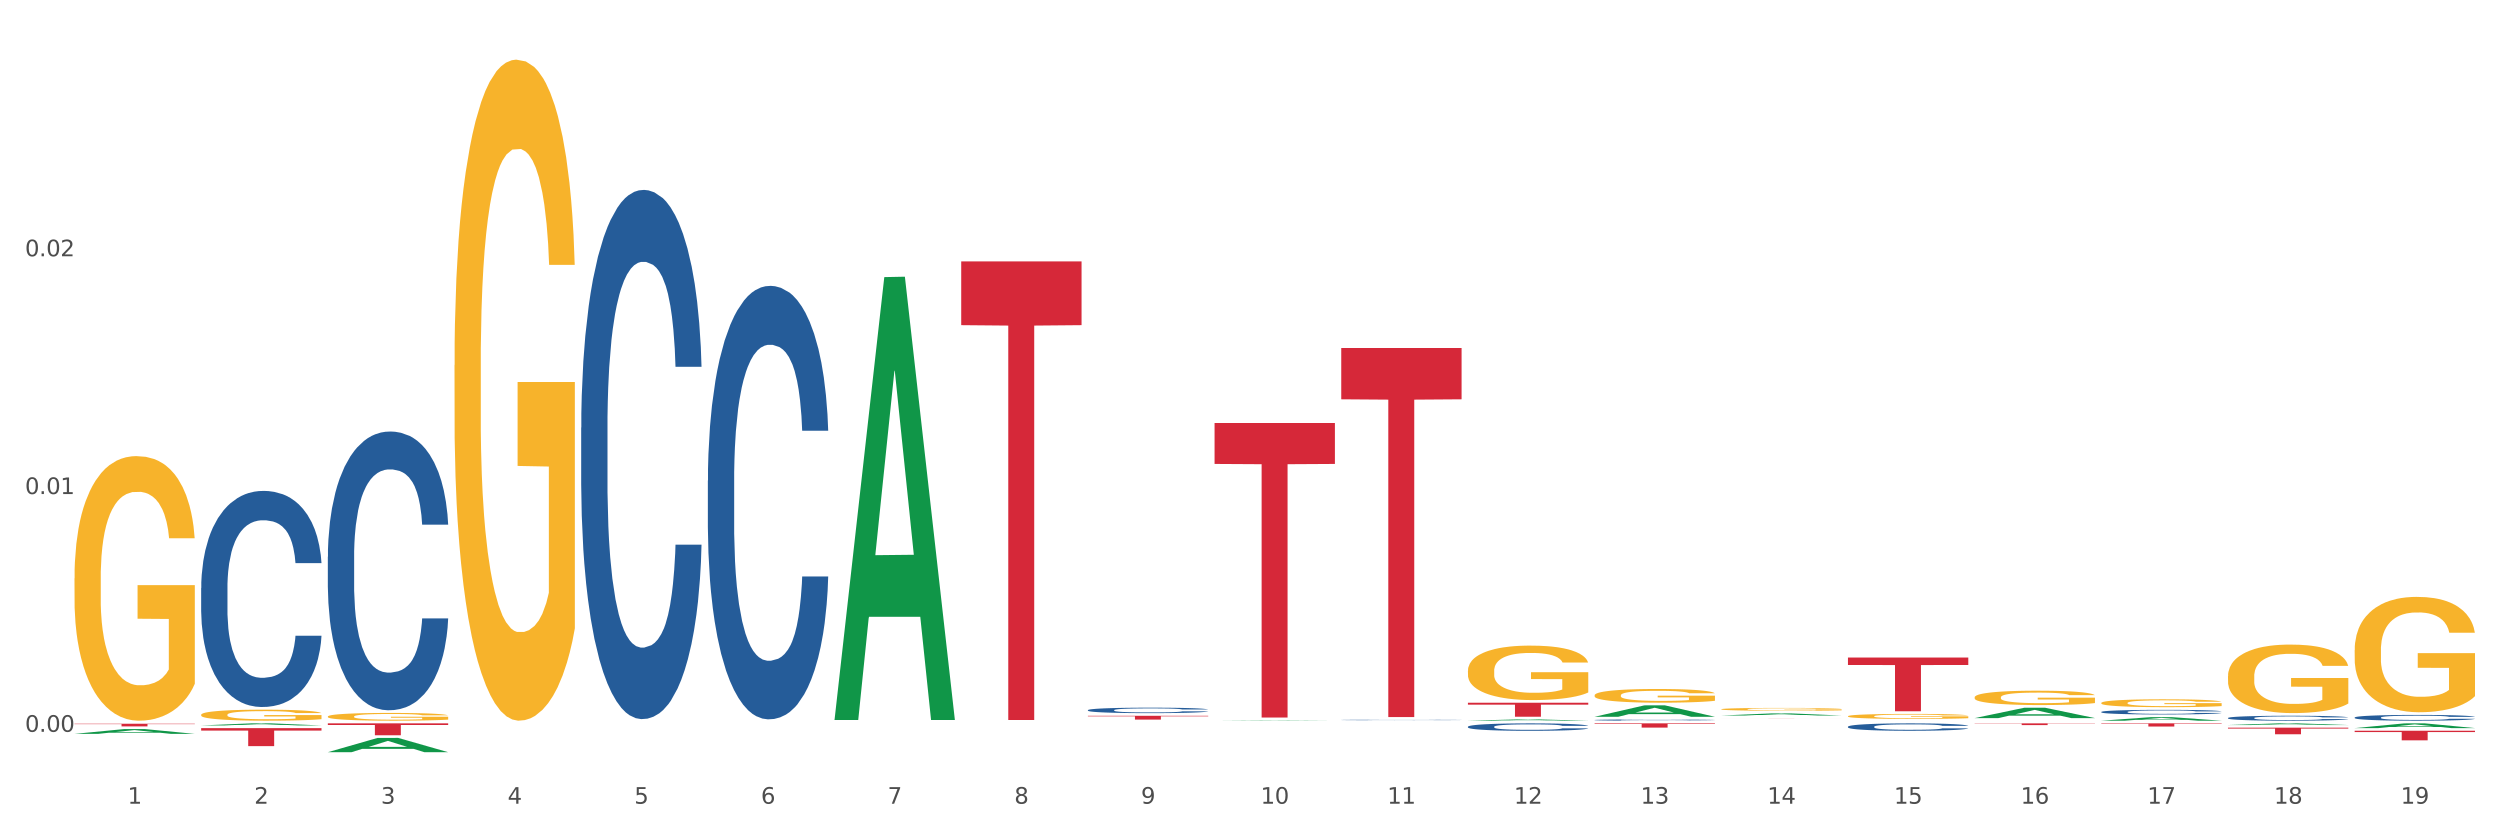 <?xml version="1.0" encoding="utf-8" standalone="no"?>
<!DOCTYPE svg PUBLIC "-//W3C//DTD SVG 1.1//EN"
  "http://www.w3.org/Graphics/SVG/1.1/DTD/svg11.dtd">
<svg xmlns:xlink="http://www.w3.org/1999/xlink" width="1080pt" height="360pt" viewBox="0 0 1080 360" xmlns="http://www.w3.org/2000/svg" version="1.1">
 <rect x="0" y="0" width="1080" height="360" fill="#333333" stroke="none"/>
 <defs>
  <style type="text/css">*{stroke-linejoin: round; stroke-linecap: butt}</style>
 </defs>
 <g id="figure_1">
  <g id="patch_1">
   <path d="M 0 360 
L 1080 360 
L 1080 0 
L 0 0 
z
" style="fill: #ffffff; stroke: #ffffff; stroke-linejoin: miter"/>
  </g>
  <g id="axes_1">
   <g id="matplotlib.axis_1">
    <g id="xtick_1">
     <g id="text_1">
      <!-- 1 -->
      <g style="fill: #4d4d4d" transform="translate(55.115 347.204) scale(0.096 -0.096)">
       <defs>
        <path id="DejaVuSans-31" d="M 794 531 
L 1825 531 
L 1825 4091 
L 703 3866 
L 703 4441 
L 1819 4666 
L 2450 4666 
L 2450 531 
L 3481 531 
L 3481 0 
L 794 0 
L 794 531 
z
" transform="scale(0.016)"/>
       </defs>
       <use xlink:href="#DejaVuSans-31"/>
      </g>
     </g>
    </g>
    <g id="xtick_2">
     <g id="text_2">
      <!-- 2 -->
      <g style="fill: #4d4d4d" transform="translate(109.839 347.204) scale(0.096 -0.096)">
       <defs>
        <path id="DejaVuSans-32" d="M 1228 531 
L 3431 531 
L 3431 0 
L 469 0 
L 469 531 
Q 828 903 1448 1529 
Q 2069 2156 2228 2338 
Q 2531 2678 2651 2914 
Q 2772 3150 2772 3378 
Q 2772 3750 2511 3984 
Q 2250 4219 1831 4219 
Q 1534 4219 1204 4116 
Q 875 4013 500 3803 
L 500 4441 
Q 881 4594 1212 4672 
Q 1544 4750 1819 4750 
Q 2544 4750 2975 4387 
Q 3406 4025 3406 3419 
Q 3406 3131 3298 2873 
Q 3191 2616 2906 2266 
Q 2828 2175 2409 1742 
Q 1991 1309 1228 531 
z
" transform="scale(0.016)"/>
       </defs>
       <use xlink:href="#DejaVuSans-32"/>
      </g>
     </g>
    </g>
    <g id="xtick_3">
     <g id="text_3">
      <!-- 3 -->
      <g style="fill: #4d4d4d" transform="translate(164.564 347.204) scale(0.096 -0.096)">
       <defs>
        <path id="DejaVuSans-33" d="M 2597 2516 
Q 3050 2419 3304 2112 
Q 3559 1806 3559 1356 
Q 3559 666 3084 287 
Q 2609 -91 1734 -91 
Q 1441 -91 1130 -33 
Q 819 25 488 141 
L 488 750 
Q 750 597 1062 519 
Q 1375 441 1716 441 
Q 2309 441 2620 675 
Q 2931 909 2931 1356 
Q 2931 1769 2642 2001 
Q 2353 2234 1838 2234 
L 1294 2234 
L 1294 2753 
L 1863 2753 
Q 2328 2753 2575 2939 
Q 2822 3125 2822 3475 
Q 2822 3834 2567 4026 
Q 2313 4219 1838 4219 
Q 1578 4219 1281 4162 
Q 984 4106 628 3988 
L 628 4550 
Q 988 4650 1302 4700 
Q 1616 4750 1894 4750 
Q 2613 4750 3031 4423 
Q 3450 4097 3450 3541 
Q 3450 3153 3228 2886 
Q 3006 2619 2597 2516 
z
" transform="scale(0.016)"/>
       </defs>
       <use xlink:href="#DejaVuSans-33"/>
      </g>
     </g>
    </g>
    <g id="xtick_4">
     <g id="text_4">
      <!-- 4 -->
      <g style="fill: #4d4d4d" transform="translate(219.288 347.204) scale(0.096 -0.096)">
       <defs>
        <path id="DejaVuSans-34" d="M 2419 4116 
L 825 1625 
L 2419 1625 
L 2419 4116 
z
M 2253 4666 
L 3047 4666 
L 3047 1625 
L 3713 1625 
L 3713 1100 
L 3047 1100 
L 3047 0 
L 2419 0 
L 2419 1100 
L 313 1100 
L 313 1709 
L 2253 4666 
z
" transform="scale(0.016)"/>
       </defs>
       <use xlink:href="#DejaVuSans-34"/>
      </g>
     </g>
    </g>
    <g id="xtick_5">
     <g id="text_5">
      <!-- 5 -->
      <g style="fill: #4d4d4d" transform="translate(274.012 347.204) scale(0.096 -0.096)">
       <defs>
        <path id="DejaVuSans-35" d="M 691 4666 
L 3169 4666 
L 3169 4134 
L 1269 4134 
L 1269 2991 
Q 1406 3038 1543 3061 
Q 1681 3084 1819 3084 
Q 2600 3084 3056 2656 
Q 3513 2228 3513 1497 
Q 3513 744 3044 326 
Q 2575 -91 1722 -91 
Q 1428 -91 1123 -41 
Q 819 9 494 109 
L 494 744 
Q 775 591 1075 516 
Q 1375 441 1709 441 
Q 2250 441 2565 725 
Q 2881 1009 2881 1497 
Q 2881 1984 2565 2268 
Q 2250 2553 1709 2553 
Q 1456 2553 1204 2497 
Q 953 2441 691 2322 
L 691 4666 
z
" transform="scale(0.016)"/>
       </defs>
       <use xlink:href="#DejaVuSans-35"/>
      </g>
     </g>
    </g>
    <g id="xtick_6">
     <g id="text_6">
      <!-- 6 -->
      <g style="fill: #4d4d4d" transform="translate(328.736 347.204) scale(0.096 -0.096)">
       <defs>
        <path id="DejaVuSans-36" d="M 2113 2584 
Q 1688 2584 1439 2293 
Q 1191 2003 1191 1497 
Q 1191 994 1439 701 
Q 1688 409 2113 409 
Q 2538 409 2786 701 
Q 3034 994 3034 1497 
Q 3034 2003 2786 2293 
Q 2538 2584 2113 2584 
z
M 3366 4563 
L 3366 3988 
Q 3128 4100 2886 4159 
Q 2644 4219 2406 4219 
Q 1781 4219 1451 3797 
Q 1122 3375 1075 2522 
Q 1259 2794 1537 2939 
Q 1816 3084 2150 3084 
Q 2853 3084 3261 2657 
Q 3669 2231 3669 1497 
Q 3669 778 3244 343 
Q 2819 -91 2113 -91 
Q 1303 -91 875 529 
Q 447 1150 447 2328 
Q 447 3434 972 4092 
Q 1497 4750 2381 4750 
Q 2619 4750 2861 4703 
Q 3103 4656 3366 4563 
z
" transform="scale(0.016)"/>
       </defs>
       <use xlink:href="#DejaVuSans-36"/>
      </g>
     </g>
    </g>
    <g id="xtick_7">
     <g id="text_7">
      <!-- 7 -->
      <g style="fill: #4d4d4d" transform="translate(383.461 347.204) scale(0.096 -0.096)">
       <defs>
        <path id="DejaVuSans-37" d="M 525 4666 
L 3525 4666 
L 3525 4397 
L 1831 0 
L 1172 0 
L 2766 4134 
L 525 4134 
L 525 4666 
z
" transform="scale(0.016)"/>
       </defs>
       <use xlink:href="#DejaVuSans-37"/>
      </g>
     </g>
    </g>
    <g id="xtick_8">
     <g id="text_8">
      <!-- 8 -->
      <g style="fill: #4d4d4d" transform="translate(438.185 347.204) scale(0.096 -0.096)">
       <defs>
        <path id="DejaVuSans-38" d="M 2034 2216 
Q 1584 2216 1326 1975 
Q 1069 1734 1069 1313 
Q 1069 891 1326 650 
Q 1584 409 2034 409 
Q 2484 409 2743 651 
Q 3003 894 3003 1313 
Q 3003 1734 2745 1975 
Q 2488 2216 2034 2216 
z
M 1403 2484 
Q 997 2584 770 2862 
Q 544 3141 544 3541 
Q 544 4100 942 4425 
Q 1341 4750 2034 4750 
Q 2731 4750 3128 4425 
Q 3525 4100 3525 3541 
Q 3525 3141 3298 2862 
Q 3072 2584 2669 2484 
Q 3125 2378 3379 2068 
Q 3634 1759 3634 1313 
Q 3634 634 3220 271 
Q 2806 -91 2034 -91 
Q 1263 -91 848 271 
Q 434 634 434 1313 
Q 434 1759 690 2068 
Q 947 2378 1403 2484 
z
M 1172 3481 
Q 1172 3119 1398 2916 
Q 1625 2713 2034 2713 
Q 2441 2713 2670 2916 
Q 2900 3119 2900 3481 
Q 2900 3844 2670 4047 
Q 2441 4250 2034 4250 
Q 1625 4250 1398 4047 
Q 1172 3844 1172 3481 
z
" transform="scale(0.016)"/>
       </defs>
       <use xlink:href="#DejaVuSans-38"/>
      </g>
     </g>
    </g>
    <g id="xtick_9">
     <g id="text_9">
      <!-- 9 -->
      <g style="fill: #4d4d4d" transform="translate(492.909 347.204) scale(0.096 -0.096)">
       <defs>
        <path id="DejaVuSans-39" d="M 703 97 
L 703 672 
Q 941 559 1184 500 
Q 1428 441 1663 441 
Q 2288 441 2617 861 
Q 2947 1281 2994 2138 
Q 2813 1869 2534 1725 
Q 2256 1581 1919 1581 
Q 1219 1581 811 2004 
Q 403 2428 403 3163 
Q 403 3881 828 4315 
Q 1253 4750 1959 4750 
Q 2769 4750 3195 4129 
Q 3622 3509 3622 2328 
Q 3622 1225 3098 567 
Q 2575 -91 1691 -91 
Q 1453 -91 1209 -44 
Q 966 3 703 97 
z
M 1959 2075 
Q 2384 2075 2632 2365 
Q 2881 2656 2881 3163 
Q 2881 3666 2632 3958 
Q 2384 4250 1959 4250 
Q 1534 4250 1286 3958 
Q 1038 3666 1038 3163 
Q 1038 2656 1286 2365 
Q 1534 2075 1959 2075 
z
" transform="scale(0.016)"/>
       </defs>
       <use xlink:href="#DejaVuSans-39"/>
      </g>
     </g>
    </g>
    <g id="xtick_10">
     <g id="text_10">
      <!-- 10 -->
      <g style="fill: #4d4d4d" transform="translate(544.58 347.204) scale(0.096 -0.096)">
       <defs>
        <path id="DejaVuSans-30" d="M 2034 4250 
Q 1547 4250 1301 3770 
Q 1056 3291 1056 2328 
Q 1056 1369 1301 889 
Q 1547 409 2034 409 
Q 2525 409 2770 889 
Q 3016 1369 3016 2328 
Q 3016 3291 2770 3770 
Q 2525 4250 2034 4250 
z
M 2034 4750 
Q 2819 4750 3233 4129 
Q 3647 3509 3647 2328 
Q 3647 1150 3233 529 
Q 2819 -91 2034 -91 
Q 1250 -91 836 529 
Q 422 1150 422 2328 
Q 422 3509 836 4129 
Q 1250 4750 2034 4750 
z
" transform="scale(0.016)"/>
       </defs>
       <use xlink:href="#DejaVuSans-31"/>
       <use xlink:href="#DejaVuSans-30" transform="translate(63.623 0)"/>
      </g>
     </g>
    </g>
    <g id="xtick_11">
     <g id="text_11">
      <!-- 11 -->
      <g style="fill: #4d4d4d" transform="translate(599.304 347.204) scale(0.096 -0.096)">
       <use xlink:href="#DejaVuSans-31"/>
       <use xlink:href="#DejaVuSans-31" transform="translate(63.623 0)"/>
      </g>
     </g>
    </g>
    <g id="xtick_12">
     <g id="text_12">
      <!-- 12 -->
      <g style="fill: #4d4d4d" transform="translate(654.028 347.204) scale(0.096 -0.096)">
       <use xlink:href="#DejaVuSans-31"/>
       <use xlink:href="#DejaVuSans-32" transform="translate(63.623 0)"/>
      </g>
     </g>
    </g>
    <g id="xtick_13">
     <g id="text_13">
      <!-- 13 -->
      <g style="fill: #4d4d4d" transform="translate(708.752 347.204) scale(0.096 -0.096)">
       <use xlink:href="#DejaVuSans-31"/>
       <use xlink:href="#DejaVuSans-33" transform="translate(63.623 0)"/>
      </g>
     </g>
    </g>
    <g id="xtick_14">
     <g id="text_14">
      <!-- 14 -->
      <g style="fill: #4d4d4d" transform="translate(763.477 347.204) scale(0.096 -0.096)">
       <use xlink:href="#DejaVuSans-31"/>
       <use xlink:href="#DejaVuSans-34" transform="translate(63.623 0)"/>
      </g>
     </g>
    </g>
    <g id="xtick_15">
     <g id="text_15">
      <!-- 15 -->
      <g style="fill: #4d4d4d" transform="translate(818.201 347.204) scale(0.096 -0.096)">
       <use xlink:href="#DejaVuSans-31"/>
       <use xlink:href="#DejaVuSans-35" transform="translate(63.623 0)"/>
      </g>
     </g>
    </g>
    <g id="xtick_16">
     <g id="text_16">
      <!-- 16 -->
      <g style="fill: #4d4d4d" transform="translate(872.925 347.204) scale(0.096 -0.096)">
       <use xlink:href="#DejaVuSans-31"/>
       <use xlink:href="#DejaVuSans-36" transform="translate(63.623 0)"/>
      </g>
     </g>
    </g>
    <g id="xtick_17">
     <g id="text_17">
      <!-- 17 -->
      <g style="fill: #4d4d4d" transform="translate(927.649 347.204) scale(0.096 -0.096)">
       <use xlink:href="#DejaVuSans-31"/>
       <use xlink:href="#DejaVuSans-37" transform="translate(63.623 0)"/>
      </g>
     </g>
    </g>
    <g id="xtick_18">
     <g id="text_18">
      <!-- 18 -->
      <g style="fill: #4d4d4d" transform="translate(982.374 347.204) scale(0.096 -0.096)">
       <use xlink:href="#DejaVuSans-31"/>
       <use xlink:href="#DejaVuSans-38" transform="translate(63.623 0)"/>
      </g>
     </g>
    </g>
    <g id="xtick_19">
     <g id="text_19">
      <!-- 19 -->
      <g style="fill: #4d4d4d" transform="translate(1037.098 347.204) scale(0.096 -0.096)">
       <use xlink:href="#DejaVuSans-31"/>
       <use xlink:href="#DejaVuSans-39" transform="translate(63.623 0)"/>
      </g>
     </g>
    </g>
    <g id="xtick_20"/>
    <g id="xtick_21"/>
    <g id="xtick_22"/>
    <g id="xtick_23"/>
    <g id="xtick_24"/>
    <g id="xtick_25"/>
    <g id="xtick_26"/>
    <g id="xtick_27"/>
    <g id="xtick_28"/>
    <g id="xtick_29"/>
    <g id="xtick_30"/>
    <g id="xtick_31"/>
    <g id="xtick_32"/>
    <g id="xtick_33"/>
    <g id="xtick_34"/>
    <g id="xtick_35"/>
    <g id="xtick_36"/>
    <g id="xtick_37"/>
   </g>
   <g id="matplotlib.axis_2">
    <g id="ytick_1">
     <g id="text_20">
      <!-- 0.00 -->
      <g style="fill: #4d4d4d" transform="translate(10.8 316.139) scale(0.096 -0.096)">
       <defs>
        <path id="DejaVuSans-2e" d="M 684 794 
L 1344 794 
L 1344 0 
L 684 0 
L 684 794 
z
" transform="scale(0.016)"/>
       </defs>
       <use xlink:href="#DejaVuSans-30"/>
       <use xlink:href="#DejaVuSans-2e" transform="translate(63.623 0)"/>
       <use xlink:href="#DejaVuSans-30" transform="translate(95.41 0)"/>
       <use xlink:href="#DejaVuSans-30" transform="translate(159.033 0)"/>
      </g>
     </g>
    </g>
    <g id="ytick_2">
     <g id="text_21">
      <!-- 0.01 -->
      <g style="fill: #4d4d4d" transform="translate(10.8 213.426) scale(0.096 -0.096)">
       <use xlink:href="#DejaVuSans-30"/>
       <use xlink:href="#DejaVuSans-2e" transform="translate(63.623 0)"/>
       <use xlink:href="#DejaVuSans-30" transform="translate(95.41 0)"/>
       <use xlink:href="#DejaVuSans-31" transform="translate(159.033 0)"/>
      </g>
     </g>
    </g>
    <g id="ytick_3">
     <g id="text_22">
      <!-- 0.02 -->
      <g style="fill: #4d4d4d" transform="translate(10.8 110.712) scale(0.096 -0.096)">
       <use xlink:href="#DejaVuSans-30"/>
       <use xlink:href="#DejaVuSans-2e" transform="translate(63.623 0)"/>
       <use xlink:href="#DejaVuSans-30" transform="translate(95.41 0)"/>
       <use xlink:href="#DejaVuSans-32" transform="translate(159.033 0)"/>
      </g>
     </g>
    </g>
    <g id="ytick_4"/>
    <g id="ytick_5"/>
    <g id="ytick_6"/>
   </g>
   <g id="PolyCollection_1">
    <path d="M 32.175 317.028 
L 32.229 317.026 
L 53.667 314.957 
L 62.564 314.956 
L 84.163 317.032 
L 73.873 317.032 
L 69.21 316.548 
L 47.075 316.548 
L 46.914 316.556 
L 42.412 317.032 
L 32.175 317.032 
L 32.175 317.028 
L 49.862 316.26 
L 66.423 316.258 
L 58.223 315.398 
L 58.115 315.394 
L 58.008 315.4 
L 49.808 316.258 
L 49.862 316.26 
L 32.175 317.028 
z
" clip-path="url(#pc23be21f97)" style="fill: #109648"/>
    <path d="M 743.591 310.253 
L 795.579 310.253 
L 795.579 310.258 
L 775.128 310.258 
L 775.128 310.292 
L 763.918 310.292 
L 763.918 310.258 
L 743.591 310.258 
L 743.591 310.253 
L 743.591 310.253 
z
" clip-path="url(#pc23be21f97)" style="fill: #d62839"/>
    <path d="M 798.315 284.053 
L 850.303 284.053 
L 850.303 287.278 
L 829.853 287.3 
L 829.853 307.263 
L 818.642 307.263 
L 818.642 287.3 
L 798.315 287.278 
L 798.315 284.074 
L 798.315 284.053 
z
" clip-path="url(#pc23be21f97)" style="fill: #d62839"/>
    <path d="M 853.039 312.492 
L 905.027 312.492 
L 905.027 312.597 
L 884.577 312.597 
L 884.577 313.244 
L 873.366 313.244 
L 873.366 312.597 
L 853.039 312.597 
L 853.039 312.493 
L 853.039 312.492 
z
" clip-path="url(#pc23be21f97)" style="fill: #d62839"/>
    <path d="M 907.763 312.492 
L 959.751 312.492 
L 959.751 312.684 
L 939.301 312.685 
L 939.301 313.87 
L 928.09 313.87 
L 928.09 312.685 
L 907.763 312.684 
L 907.763 312.493 
L 907.763 312.492 
z
" clip-path="url(#pc23be21f97)" style="fill: #d62839"/>
    <path d="M 962.488 314.362 
L 1014.476 314.362 
L 1014.476 314.757 
L 994.025 314.759 
L 994.025 317.204 
L 982.815 317.204 
L 982.815 314.759 
L 962.488 314.757 
L 962.488 314.365 
L 962.488 314.362 
z
" clip-path="url(#pc23be21f97)" style="fill: #d62839"/>
    <path d="M 1017.212 315.687 
L 1069.2 315.687 
L 1069.2 316.263 
L 1048.75 316.267 
L 1048.75 319.83 
L 1037.539 319.83 
L 1037.539 316.267 
L 1017.212 316.263 
L 1017.212 315.691 
L 1017.212 315.687 
z
" clip-path="url(#pc23be21f97)" style="fill: #d62839"/>
    <path d="M 1017.212 309.965 
L 1017.273 309.963 
L 1017.273 309.899 
L 1017.458 309.812 
L 1018.134 309.652 
L 1018.994 309.531 
L 1020.469 309.389 
L 1021.268 309.329 
L 1022.312 309.263 
L 1024.463 309.155 
L 1026.921 309.064 
L 1028.642 309.014 
L 1029.932 308.981 
L 1032.821 308.924 
L 1034.48 308.899 
L 1036.2 308.879 
L 1037.675 308.865 
L 1040.133 308.849 
L 1042.1 308.842 
L 1044.374 308.84 
L 1046.279 308.842 
L 1048.798 308.851 
L 1052.485 308.879 
L 1053.899 308.895 
L 1055.804 308.922 
L 1057.77 308.959 
L 1059.368 308.995 
L 1061.211 309.048 
L 1063.116 309.116 
L 1064.96 309.203 
L 1066.25 309.284 
L 1067.295 309.368 
L 1068.217 309.471 
L 1068.893 309.583 
L 1069.2 309.677 
L 1057.954 309.677 
L 1057.647 309.592 
L 1057.033 309.501 
L 1056.418 309.439 
L 1055.742 309.389 
L 1054.697 309.332 
L 1053.776 309.295 
L 1052.239 309.252 
L 1050.826 309.224 
L 1049.658 309.208 
L 1048.245 309.194 
L 1045.234 309.181 
L 1043.083 309.181 
L 1041.731 309.185 
L 1040.072 309.197 
L 1038.659 309.213 
L 1036.999 309.24 
L 1035.709 309.27 
L 1034.418 309.309 
L 1033.681 309.336 
L 1032.575 309.387 
L 1031.837 309.428 
L 1030.854 309.499 
L 1030.301 309.549 
L 1029.318 309.679 
L 1028.888 309.775 
L 1028.703 309.842 
L 1028.58 309.915 
L 1028.58 310.272 
L 1028.949 310.432 
L 1029.256 310.501 
L 1029.748 310.579 
L 1030.67 310.679 
L 1032.022 310.778 
L 1033.435 310.849 
L 1034.603 310.892 
L 1035.709 310.924 
L 1036.815 310.949 
L 1038.167 310.972 
L 1039.273 310.986 
L 1040.932 311 
L 1042.899 311.007 
L 1044.435 311.007 
L 1047.569 310.995 
L 1048.982 310.984 
L 1050.334 310.968 
L 1051.809 310.942 
L 1052.977 310.915 
L 1053.653 310.894 
L 1054.759 310.851 
L 1055.619 310.805 
L 1056.357 310.753 
L 1056.848 310.707 
L 1057.401 310.638 
L 1057.831 310.56 
L 1057.954 310.519 
L 1069.2 310.519 
L 1068.954 310.602 
L 1068.524 310.682 
L 1067.664 310.789 
L 1066.988 310.851 
L 1065.943 310.926 
L 1064.837 310.991 
L 1063.301 311.061 
L 1061.887 311.114 
L 1060.412 311.16 
L 1058.815 311.201 
L 1055.926 311.258 
L 1054.882 311.274 
L 1052.67 311.302 
L 1050.949 311.318 
L 1048.429 311.334 
L 1045.848 311.343 
L 1043.145 311.345 
L 1040.748 311.341 
L 1038.105 311.327 
L 1036.446 311.313 
L 1034.603 311.293 
L 1032.452 311.261 
L 1030.424 311.222 
L 1028.519 311.176 
L 1026.737 311.123 
L 1025.078 311.064 
L 1022.927 310.965 
L 1021.329 310.869 
L 1020.162 310.78 
L 1019.363 310.704 
L 1018.564 310.608 
L 1018.134 310.542 
L 1017.458 310.382 
L 1017.212 310.233 
L 1017.212 309.965 
z
" clip-path="url(#pc23be21f97)" style="fill: #255c99"/>
    <path d="M 688.866 312.492 
L 740.854 312.492 
L 740.854 312.747 
L 720.404 312.749 
L 720.404 314.326 
L 709.193 314.326 
L 709.193 312.749 
L 688.866 312.747 
L 688.866 312.494 
L 688.866 312.492 
z
" clip-path="url(#pc23be21f97)" style="fill: #d62839"/>
    <path d="M 962.488 310.166 
L 962.549 310.164 
L 962.549 310.109 
L 962.733 310.035 
L 963.409 309.898 
L 964.27 309.794 
L 965.745 309.673 
L 966.543 309.622 
L 967.588 309.565 
L 969.739 309.473 
L 972.197 309.395 
L 973.918 309.352 
L 975.208 309.325 
L 978.096 309.276 
L 979.756 309.254 
L 981.476 309.237 
L 982.951 309.225 
L 985.409 309.211 
L 987.376 309.205 
L 989.649 309.203 
L 991.554 309.205 
L 994.074 309.213 
L 997.761 309.237 
L 999.174 309.25 
L 1001.079 309.274 
L 1003.046 309.305 
L 1004.643 309.336 
L 1006.487 309.381 
L 1008.392 309.44 
L 1010.236 309.514 
L 1011.526 309.583 
L 1012.571 309.655 
L 1013.492 309.743 
L 1014.168 309.839 
L 1014.476 309.919 
L 1003.23 309.919 
L 1002.923 309.847 
L 1002.308 309.769 
L 1001.694 309.716 
L 1001.018 309.673 
L 999.973 309.624 
L 999.051 309.593 
L 997.515 309.555 
L 996.102 309.532 
L 994.934 309.518 
L 993.521 309.506 
L 990.51 309.495 
L 988.359 309.495 
L 987.007 309.499 
L 985.348 309.508 
L 983.934 309.522 
L 982.275 309.546 
L 980.985 309.571 
L 979.694 309.604 
L 978.957 309.628 
L 977.851 309.671 
L 977.113 309.706 
L 976.13 309.767 
L 975.577 309.81 
L 974.594 309.921 
L 974.163 310.003 
L 973.979 310.06 
L 973.856 310.123 
L 973.856 310.428 
L 974.225 310.565 
L 974.532 310.623 
L 975.024 310.69 
L 975.946 310.776 
L 977.298 310.86 
L 978.711 310.921 
L 979.878 310.958 
L 980.985 310.985 
L 982.091 311.007 
L 983.443 311.026 
L 984.549 311.038 
L 986.208 311.05 
L 988.174 311.056 
L 989.711 311.056 
L 992.845 311.046 
L 994.258 311.036 
L 995.61 311.022 
L 997.085 311.001 
L 998.253 310.977 
L 998.928 310.96 
L 1000.035 310.923 
L 1000.895 310.884 
L 1001.632 310.839 
L 1002.124 310.799 
L 1002.677 310.741 
L 1003.107 310.674 
L 1003.23 310.639 
L 1014.476 310.639 
L 1014.23 310.709 
L 1013.8 310.778 
L 1012.939 310.87 
L 1012.263 310.923 
L 1011.219 310.987 
L 1010.113 311.042 
L 1008.576 311.103 
L 1007.163 311.148 
L 1005.688 311.187 
L 1004.09 311.222 
L 1001.202 311.271 
L 1000.158 311.285 
L 997.945 311.308 
L 996.225 311.322 
L 993.705 311.335 
L 991.124 311.343 
L 988.42 311.345 
L 986.024 311.341 
L 983.381 311.33 
L 981.722 311.318 
L 979.878 311.3 
L 977.728 311.273 
L 975.7 311.24 
L 973.795 311.2 
L 972.013 311.155 
L 970.353 311.105 
L 968.203 311.02 
L 966.605 310.938 
L 965.437 310.862 
L 964.638 310.797 
L 963.84 310.715 
L 963.409 310.659 
L 962.733 310.522 
L 962.488 310.395 
L 962.488 310.166 
z
" clip-path="url(#pc23be21f97)" style="fill: #255c99"/>
    <path d="M 798.315 313.932 
L 798.376 313.929 
L 798.376 313.847 
L 798.561 313.736 
L 799.237 313.531 
L 800.097 313.376 
L 801.572 313.195 
L 802.371 313.118 
L 803.415 313.034 
L 805.566 312.896 
L 808.024 312.779 
L 809.745 312.715 
L 811.035 312.674 
L 813.924 312.6 
L 815.583 312.568 
L 817.303 312.542 
L 818.778 312.524 
L 821.236 312.504 
L 823.203 312.495 
L 825.476 312.492 
L 827.381 312.495 
L 829.901 312.507 
L 833.588 312.542 
L 835.001 312.562 
L 836.906 312.597 
L 838.873 312.644 
L 840.471 312.691 
L 842.314 312.758 
L 844.219 312.846 
L 846.063 312.958 
L 847.353 313.06 
L 848.398 313.168 
L 849.32 313.3 
L 849.996 313.443 
L 850.303 313.563 
L 839.057 313.563 
L 838.75 313.455 
L 838.135 313.338 
L 837.521 313.259 
L 836.845 313.195 
L 835.8 313.121 
L 834.879 313.075 
L 833.342 313.019 
L 831.929 312.984 
L 830.761 312.963 
L 829.348 312.946 
L 826.337 312.928 
L 824.186 312.928 
L 822.834 312.934 
L 821.175 312.949 
L 819.761 312.969 
L 818.102 313.004 
L 816.812 313.042 
L 815.521 313.092 
L 814.784 313.127 
L 813.678 313.192 
L 812.94 313.244 
L 811.957 313.335 
L 811.404 313.399 
L 810.421 313.566 
L 809.991 313.689 
L 809.806 313.774 
L 809.683 313.868 
L 809.683 314.324 
L 810.052 314.529 
L 810.359 314.617 
L 810.851 314.717 
L 811.773 314.845 
L 813.125 314.971 
L 814.538 315.062 
L 815.706 315.118 
L 816.812 315.159 
L 817.918 315.191 
L 819.27 315.22 
L 820.376 315.238 
L 822.035 315.255 
L 824.002 315.264 
L 825.538 315.264 
L 828.672 315.249 
L 830.085 315.235 
L 831.437 315.214 
L 832.912 315.182 
L 834.08 315.147 
L 834.756 315.121 
L 835.862 315.065 
L 836.722 315.006 
L 837.46 314.939 
L 837.951 314.881 
L 838.504 314.793 
L 838.934 314.693 
L 839.057 314.641 
L 850.303 314.641 
L 850.057 314.746 
L 849.627 314.848 
L 848.767 314.986 
L 848.091 315.065 
L 847.046 315.162 
L 845.94 315.244 
L 844.404 315.334 
L 842.99 315.402 
L 841.515 315.46 
L 839.918 315.513 
L 837.029 315.586 
L 835.985 315.607 
L 833.772 315.642 
L 832.052 315.662 
L 829.532 315.683 
L 826.951 315.694 
L 824.247 315.697 
L 821.851 315.691 
L 819.208 315.674 
L 817.549 315.656 
L 815.706 315.63 
L 813.555 315.589 
L 811.527 315.539 
L 809.622 315.481 
L 807.84 315.413 
L 806.181 315.337 
L 804.03 315.211 
L 802.432 315.088 
L 801.265 314.974 
L 800.466 314.878 
L 799.667 314.755 
L 799.237 314.67 
L 798.561 314.465 
L 798.315 314.275 
L 798.315 313.932 
z
" clip-path="url(#pc23be21f97)" style="fill: #255c99"/>
    <path d="M 688.866 311.044 
L 688.928 311.044 
L 688.928 311.03 
L 689.112 311.011 
L 689.788 310.976 
L 690.648 310.949 
L 692.123 310.918 
L 692.922 310.906 
L 693.967 310.891 
L 696.118 310.868 
L 698.576 310.848 
L 700.296 310.837 
L 701.587 310.83 
L 704.475 310.817 
L 706.134 310.812 
L 707.855 310.807 
L 709.33 310.804 
L 711.788 310.801 
L 713.754 310.799 
L 716.028 310.799 
L 717.933 310.799 
L 720.452 310.801 
L 724.14 310.807 
L 725.553 310.811 
L 727.458 310.817 
L 729.424 310.825 
L 731.022 310.833 
L 732.866 310.844 
L 734.771 310.859 
L 736.614 310.878 
L 737.905 310.896 
L 738.949 310.914 
L 739.871 310.936 
L 740.547 310.961 
L 740.854 310.981 
L 729.609 310.981 
L 729.301 310.963 
L 728.687 310.943 
L 728.072 310.929 
L 727.396 310.918 
L 726.352 310.906 
L 725.43 310.898 
L 723.894 310.889 
L 722.48 310.883 
L 721.313 310.879 
L 719.899 310.876 
L 716.888 310.873 
L 714.737 310.873 
L 713.385 310.874 
L 711.726 310.877 
L 710.313 310.88 
L 708.654 310.886 
L 707.363 310.893 
L 706.073 310.901 
L 705.335 310.907 
L 704.229 310.918 
L 703.492 310.927 
L 702.509 310.942 
L 701.955 310.953 
L 700.972 310.982 
L 700.542 311.003 
L 700.358 311.017 
L 700.235 311.033 
L 700.235 311.111 
L 700.604 311.146 
L 700.911 311.161 
L 701.402 311.178 
L 702.324 311.2 
L 703.676 311.221 
L 705.09 311.237 
L 706.257 311.246 
L 707.363 311.253 
L 708.469 311.259 
L 709.821 311.264 
L 710.927 311.267 
L 712.587 311.27 
L 714.553 311.271 
L 716.089 311.271 
L 719.223 311.269 
L 720.637 311.266 
L 721.989 311.263 
L 723.464 311.257 
L 724.631 311.251 
L 725.307 311.247 
L 726.413 311.237 
L 727.274 311.227 
L 728.011 311.216 
L 728.503 311.206 
L 729.056 311.191 
L 729.486 311.174 
L 729.609 311.165 
L 740.854 311.165 
L 740.609 311.183 
L 740.178 311.2 
L 739.318 311.224 
L 738.642 311.237 
L 737.597 311.254 
L 736.491 311.268 
L 734.955 311.283 
L 733.542 311.295 
L 732.067 311.305 
L 730.469 311.314 
L 727.581 311.326 
L 726.536 311.33 
L 724.324 311.336 
L 722.603 311.339 
L 720.084 311.343 
L 717.503 311.345 
L 714.799 311.345 
L 712.402 311.344 
L 709.76 311.341 
L 708.101 311.338 
L 706.257 311.334 
L 704.106 311.327 
L 702.078 311.318 
L 700.173 311.308 
L 698.391 311.297 
L 696.732 311.284 
L 694.581 311.262 
L 692.984 311.241 
L 691.816 311.222 
L 691.017 311.205 
L 690.218 311.184 
L 689.788 311.17 
L 689.112 311.135 
L 688.866 311.103 
L 688.866 311.044 
z
" clip-path="url(#pc23be21f97)" style="fill: #255c99"/>
    <path d="M 634.142 313.941 
L 634.203 313.938 
L 634.203 313.855 
L 634.388 313.743 
L 635.064 313.537 
L 635.924 313.381 
L 637.399 313.199 
L 638.198 313.122 
L 639.243 313.037 
L 641.393 312.898 
L 643.851 312.781 
L 645.572 312.716 
L 646.863 312.675 
L 649.751 312.601 
L 651.41 312.569 
L 653.131 312.542 
L 654.605 312.524 
L 657.063 312.504 
L 659.03 312.495 
L 661.304 312.492 
L 663.209 312.495 
L 665.728 312.507 
L 669.415 312.542 
L 670.829 312.563 
L 672.734 312.598 
L 674.7 312.645 
L 676.298 312.692 
L 678.141 312.76 
L 680.046 312.848 
L 681.89 312.96 
L 683.18 313.063 
L 684.225 313.172 
L 685.147 313.305 
L 685.823 313.449 
L 686.13 313.57 
L 674.884 313.57 
L 674.577 313.461 
L 673.963 313.343 
L 673.348 313.264 
L 672.672 313.199 
L 671.628 313.125 
L 670.706 313.078 
L 669.169 313.022 
L 667.756 312.987 
L 666.588 312.966 
L 665.175 312.948 
L 662.164 312.931 
L 660.013 312.931 
L 658.661 312.937 
L 657.002 312.951 
L 655.589 312.972 
L 653.929 313.007 
L 652.639 313.046 
L 651.348 313.096 
L 650.611 313.131 
L 649.505 313.196 
L 648.768 313.249 
L 647.784 313.34 
L 647.231 313.405 
L 646.248 313.573 
L 645.818 313.696 
L 645.633 313.782 
L 645.511 313.876 
L 645.511 314.335 
L 645.879 314.541 
L 646.187 314.63 
L 646.678 314.73 
L 647.6 314.859 
L 648.952 314.986 
L 650.365 315.077 
L 651.533 315.133 
L 652.639 315.174 
L 653.745 315.207 
L 655.097 315.236 
L 656.203 315.254 
L 657.862 315.272 
L 659.829 315.28 
L 661.365 315.28 
L 664.499 315.266 
L 665.913 315.251 
L 667.264 315.23 
L 668.739 315.198 
L 669.907 315.163 
L 670.583 315.136 
L 671.689 315.08 
L 672.549 315.021 
L 673.287 314.954 
L 673.778 314.895 
L 674.331 314.806 
L 674.762 314.706 
L 674.884 314.653 
L 686.13 314.653 
L 685.884 314.759 
L 685.454 314.862 
L 684.594 315.001 
L 683.918 315.08 
L 682.873 315.177 
L 681.767 315.26 
L 680.231 315.351 
L 678.817 315.419 
L 677.342 315.478 
L 675.745 315.531 
L 672.857 315.604 
L 671.812 315.625 
L 669.6 315.66 
L 667.879 315.681 
L 665.359 315.701 
L 662.778 315.713 
L 660.075 315.716 
L 657.678 315.71 
L 655.036 315.693 
L 653.376 315.675 
L 651.533 315.648 
L 649.382 315.607 
L 647.354 315.557 
L 645.449 315.498 
L 643.667 315.43 
L 642.008 315.354 
L 639.857 315.227 
L 638.259 315.104 
L 637.092 314.989 
L 636.293 314.892 
L 635.494 314.768 
L 635.064 314.683 
L 634.388 314.477 
L 634.142 314.285 
L 634.142 313.941 
z
" clip-path="url(#pc23be21f97)" style="fill: #255c99"/>
    <path d="M 579.418 311.022 
L 579.479 311.022 
L 579.479 311.016 
L 579.664 311.008 
L 580.34 310.994 
L 581.2 310.984 
L 582.675 310.971 
L 583.474 310.966 
L 584.518 310.96 
L 586.669 310.951 
L 589.127 310.943 
L 590.848 310.939 
L 592.138 310.936 
L 595.026 310.931 
L 596.686 310.929 
L 598.406 310.927 
L 599.881 310.926 
L 602.339 310.924 
L 604.306 310.924 
L 606.579 310.924 
L 608.484 310.924 
L 611.004 310.925 
L 614.691 310.927 
L 616.104 310.928 
L 618.009 310.931 
L 619.976 310.934 
L 621.574 310.937 
L 623.417 310.942 
L 625.322 310.948 
L 627.166 310.955 
L 628.456 310.962 
L 629.501 310.97 
L 630.423 310.979 
L 631.099 310.988 
L 631.406 310.997 
L 620.16 310.997 
L 619.853 310.989 
L 619.238 310.981 
L 618.624 310.976 
L 617.948 310.971 
L 616.903 310.966 
L 615.981 310.963 
L 614.445 310.959 
L 613.032 310.957 
L 611.864 310.956 
L 610.451 310.954 
L 607.44 310.953 
L 605.289 310.953 
L 603.937 310.954 
L 602.278 310.955 
L 600.864 310.956 
L 599.205 310.958 
L 597.915 310.961 
L 596.624 310.964 
L 595.887 310.967 
L 594.781 310.971 
L 594.043 310.975 
L 593.06 310.981 
L 592.507 310.985 
L 591.524 310.997 
L 591.094 311.005 
L 590.909 311.011 
L 590.786 311.017 
L 590.786 311.048 
L 591.155 311.062 
L 591.462 311.068 
L 591.954 311.075 
L 592.876 311.084 
L 594.228 311.093 
L 595.641 311.099 
L 596.809 311.103 
L 597.915 311.105 
L 599.021 311.108 
L 600.373 311.11 
L 601.479 311.111 
L 603.138 311.112 
L 605.105 311.113 
L 606.641 311.113 
L 609.775 311.112 
L 611.188 311.111 
L 612.54 311.109 
L 614.015 311.107 
L 615.183 311.105 
L 615.859 311.103 
L 616.965 311.099 
L 617.825 311.095 
L 618.562 311.09 
L 619.054 311.086 
L 619.607 311.08 
L 620.037 311.074 
L 620.16 311.07 
L 631.406 311.07 
L 631.16 311.077 
L 630.73 311.084 
L 629.87 311.094 
L 629.194 311.099 
L 628.149 311.106 
L 627.043 311.111 
L 625.506 311.117 
L 624.093 311.122 
L 622.618 311.126 
L 621.02 311.129 
L 618.132 311.134 
L 617.088 311.136 
L 614.875 311.138 
L 613.155 311.14 
L 610.635 311.141 
L 608.054 311.142 
L 605.35 311.142 
L 602.954 311.142 
L 600.311 311.14 
L 598.652 311.139 
L 596.809 311.137 
L 594.658 311.135 
L 592.63 311.131 
L 590.725 311.127 
L 588.943 311.123 
L 587.284 311.118 
L 585.133 311.109 
L 583.535 311.101 
L 582.367 311.093 
L 581.569 311.086 
L 580.77 311.078 
L 580.34 311.072 
L 579.664 311.058 
L 579.418 311.045 
L 579.418 311.022 
z
" clip-path="url(#pc23be21f97)" style="fill: #255c99"/>
    <path d="M 469.969 306.775 
L 470.031 306.773 
L 470.031 306.713 
L 470.215 306.63 
L 470.891 306.479 
L 471.751 306.364 
L 473.226 306.23 
L 474.025 306.174 
L 475.07 306.111 
L 477.22 306.01 
L 479.679 305.923 
L 481.399 305.876 
L 482.69 305.845 
L 485.578 305.791 
L 487.237 305.768 
L 488.958 305.748 
L 490.433 305.735 
L 492.891 305.72 
L 494.857 305.713 
L 497.131 305.711 
L 499.036 305.713 
L 501.555 305.722 
L 505.242 305.748 
L 506.656 305.763 
L 508.561 305.789 
L 510.527 305.824 
L 512.125 305.858 
L 513.969 305.908 
L 515.874 305.973 
L 517.717 306.055 
L 519.008 306.131 
L 520.052 306.211 
L 520.974 306.308 
L 521.65 306.414 
L 521.957 306.503 
L 510.712 306.503 
L 510.404 306.423 
L 509.79 306.336 
L 509.175 306.278 
L 508.499 306.23 
L 507.455 306.176 
L 506.533 306.142 
L 504.997 306.101 
L 503.583 306.075 
L 502.416 306.06 
L 501.002 306.047 
L 497.991 306.034 
L 495.84 306.034 
L 494.488 306.038 
L 492.829 306.049 
L 491.416 306.064 
L 489.757 306.09 
L 488.466 306.118 
L 487.176 306.155 
L 486.438 306.181 
L 485.332 306.228 
L 484.595 306.267 
L 483.611 306.334 
L 483.058 306.382 
L 482.075 306.505 
L 481.645 306.596 
L 481.461 306.659 
L 481.338 306.728 
L 481.338 307.065 
L 481.706 307.217 
L 482.014 307.281 
L 482.505 307.355 
L 483.427 307.45 
L 484.779 307.543 
L 486.192 307.61 
L 487.36 307.651 
L 488.466 307.682 
L 489.572 307.705 
L 490.924 307.727 
L 492.03 307.74 
L 493.69 307.753 
L 495.656 307.759 
L 497.192 307.759 
L 500.326 307.749 
L 501.74 307.738 
L 503.092 307.723 
L 504.566 307.699 
L 505.734 307.673 
L 506.41 307.653 
L 507.516 307.612 
L 508.376 307.569 
L 509.114 307.519 
L 509.605 307.476 
L 510.159 307.411 
L 510.589 307.338 
L 510.712 307.299 
L 521.957 307.299 
L 521.711 307.377 
L 521.281 307.452 
L 520.421 307.554 
L 519.745 307.612 
L 518.7 307.684 
L 517.594 307.744 
L 516.058 307.811 
L 514.645 307.861 
L 513.17 307.904 
L 511.572 307.943 
L 508.684 307.997 
L 507.639 308.012 
L 505.427 308.038 
L 503.706 308.054 
L 501.187 308.069 
L 498.606 308.077 
L 495.902 308.08 
L 493.505 308.075 
L 490.863 308.062 
L 489.204 308.049 
L 487.36 308.03 
L 485.209 307.999 
L 483.181 307.963 
L 481.276 307.919 
L 479.494 307.87 
L 477.835 307.813 
L 475.684 307.721 
L 474.086 307.63 
L 472.919 307.545 
L 472.12 307.474 
L 471.321 307.383 
L 470.891 307.32 
L 470.215 307.169 
L 469.969 307.028 
L 469.969 306.775 
z
" clip-path="url(#pc23be21f97)" style="fill: #255c99"/>
    <path d="M 305.796 207.633 
L 305.858 207.462 
L 305.858 202.673 
L 306.042 196.174 
L 306.718 184.203 
L 307.578 175.139 
L 309.053 164.535 
L 309.852 160.089 
L 310.897 155.129 
L 313.048 147.091 
L 315.506 140.25 
L 317.226 136.488 
L 318.517 134.094 
L 321.405 129.818 
L 323.064 127.937 
L 324.785 126.398 
L 326.26 125.372 
L 328.718 124.175 
L 330.684 123.661 
L 332.958 123.49 
L 334.863 123.661 
L 337.382 124.346 
L 341.07 126.398 
L 342.483 127.595 
L 344.388 129.647 
L 346.354 132.384 
L 347.952 135.12 
L 349.796 139.053 
L 351.701 144.184 
L 353.544 150.683 
L 354.835 156.668 
L 355.879 162.996 
L 356.801 170.692 
L 357.477 179.072 
L 357.784 186.084 
L 346.539 186.084 
L 346.232 179.756 
L 345.617 172.915 
L 345.002 168.298 
L 344.327 164.535 
L 343.282 160.26 
L 342.36 157.524 
L 340.824 154.274 
L 339.41 152.222 
L 338.243 151.025 
L 336.829 149.999 
L 333.818 148.973 
L 331.667 148.973 
L 330.316 149.315 
L 328.656 150.17 
L 327.243 151.367 
L 325.584 153.419 
L 324.293 155.642 
L 323.003 158.55 
L 322.265 160.602 
L 321.159 164.364 
L 320.422 167.443 
L 319.439 172.744 
L 318.886 176.507 
L 317.902 186.255 
L 317.472 193.438 
L 317.288 198.398 
L 317.165 203.87 
L 317.165 230.549 
L 317.534 242.521 
L 317.841 247.651 
L 318.332 253.466 
L 319.254 260.991 
L 320.606 268.345 
L 322.02 273.647 
L 323.187 276.896 
L 324.293 279.29 
L 325.399 281.172 
L 326.751 282.882 
L 327.857 283.908 
L 329.517 284.934 
L 331.483 285.447 
L 333.019 285.447 
L 336.153 284.592 
L 337.567 283.737 
L 338.919 282.54 
L 340.394 280.658 
L 341.561 278.606 
L 342.237 277.067 
L 343.343 273.818 
L 344.204 270.397 
L 344.941 266.464 
L 345.433 263.043 
L 345.986 257.913 
L 346.416 252.098 
L 346.539 249.02 
L 357.784 249.02 
L 357.539 255.176 
L 357.108 261.162 
L 356.248 269.2 
L 355.572 273.818 
L 354.527 279.461 
L 353.421 284.25 
L 351.885 289.552 
L 350.472 293.485 
L 348.997 296.905 
L 347.399 299.984 
L 344.511 304.259 
L 343.466 305.456 
L 341.254 307.509 
L 339.533 308.706 
L 337.014 309.903 
L 334.433 310.587 
L 331.729 310.758 
L 329.332 310.416 
L 326.69 309.39 
L 325.031 308.364 
L 323.187 306.825 
L 321.036 304.43 
L 319.008 301.523 
L 317.103 298.103 
L 315.321 294.169 
L 313.662 289.723 
L 311.511 282.369 
L 309.914 275.186 
L 308.746 268.516 
L 307.947 262.872 
L 307.148 255.689 
L 306.718 250.73 
L 306.042 238.758 
L 305.796 227.642 
L 305.796 207.633 
z
" clip-path="url(#pc23be21f97)" style="fill: #255c99"/>
    <path d="M 32.175 249.857 
L 32.236 249.752 
L 32.236 245.994 
L 32.359 242.758 
L 32.973 234.928 
L 33.894 228.456 
L 34.569 225.011 
L 35.244 222.192 
L 36.042 219.373 
L 37.024 216.45 
L 38.804 212.17 
L 39.909 209.978 
L 41.259 207.681 
L 43.714 204.34 
L 45.494 202.461 
L 47.336 200.895 
L 50.343 199.016 
L 52.307 198.181 
L 54.394 197.555 
L 56.911 197.137 
L 58.814 197.033 
L 62.987 197.346 
L 66.547 198.285 
L 68.266 199.016 
L 70.476 200.269 
L 71.642 201.104 
L 73.544 202.774 
L 75.509 204.967 
L 76.859 206.846 
L 78.884 210.395 
L 80.419 213.945 
L 81.831 218.329 
L 82.567 221.357 
L 83.12 224.175 
L 83.611 227.412 
L 84.102 232.527 
L 73.053 232.527 
L 72.624 228.873 
L 71.949 225.428 
L 70.967 222.088 
L 70.107 220 
L 68.634 217.39 
L 67.284 215.719 
L 65.872 214.467 
L 64.153 213.423 
L 62.803 212.901 
L 60.9 212.483 
L 57.156 212.588 
L 54.64 213.423 
L 52.921 214.467 
L 51.816 215.406 
L 50.834 216.45 
L 49.729 217.912 
L 48.44 220.104 
L 47.52 222.088 
L 46.599 224.593 
L 45.863 227.098 
L 45.187 230.022 
L 44.635 233.153 
L 44.205 236.39 
L 43.837 240.357 
L 43.53 246.933 
L 43.53 261.236 
L 43.653 264.472 
L 43.96 268.752 
L 44.328 271.988 
L 44.942 275.851 
L 45.494 278.461 
L 46.538 282.219 
L 47.704 285.351 
L 48.625 287.334 
L 49.545 289.005 
L 51.141 291.301 
L 52.921 293.18 
L 54.456 294.329 
L 56.542 295.373 
L 57.954 295.79 
L 59.182 295.999 
L 62.189 295.999 
L 64.338 295.686 
L 66.731 294.955 
L 68.573 294.016 
L 70.107 292.867 
L 71.826 290.988 
L 72.931 289.213 
L 72.931 267.395 
L 59.427 267.291 
L 59.427 252.78 
L 84.163 252.78 
L 84.163 295.373 
L 83.12 297.565 
L 81.953 299.549 
L 80.726 301.323 
L 78.884 303.516 
L 76.675 305.603 
L 74.711 307.065 
L 72.624 308.318 
L 70.169 309.466 
L 66.977 310.51 
L 65.013 310.928 
L 62.558 311.241 
L 59.673 311.345 
L 57.156 311.136 
L 54.701 310.614 
L 52.123 309.675 
L 49.607 308.318 
L 47.704 306.961 
L 45.801 305.29 
L 43.776 303.098 
L 42.18 301.01 
L 40.952 299.131 
L 39.602 296.73 
L 38.129 293.598 
L 37.024 290.779 
L 36.042 287.856 
L 34.998 284.098 
L 34.262 280.862 
L 33.525 276.79 
L 33.096 273.763 
L 32.605 269.065 
L 32.236 262.488 
L 32.175 249.857 
z
" clip-path="url(#pc23be21f97)" style="fill: #f7b32b"/>
    <path d="M 907.763 307.548 
L 907.825 307.547 
L 907.825 307.495 
L 908.009 307.426 
L 908.685 307.298 
L 909.545 307.201 
L 911.02 307.088 
L 911.819 307.041 
L 912.864 306.988 
L 915.015 306.902 
L 917.473 306.829 
L 919.193 306.789 
L 920.484 306.763 
L 923.372 306.718 
L 925.031 306.698 
L 926.752 306.681 
L 928.227 306.67 
L 930.685 306.657 
L 932.651 306.652 
L 934.925 306.65 
L 936.83 306.652 
L 939.35 306.659 
L 943.037 306.681 
L 944.45 306.694 
L 946.355 306.716 
L 948.321 306.745 
L 949.919 306.774 
L 951.763 306.816 
L 953.668 306.871 
L 955.511 306.94 
L 956.802 307.004 
L 957.846 307.072 
L 958.768 307.154 
L 959.444 307.243 
L 959.751 307.318 
L 948.506 307.318 
L 948.199 307.251 
L 947.584 307.178 
L 946.97 307.128 
L 946.294 307.088 
L 945.249 307.043 
L 944.327 307.013 
L 942.791 306.979 
L 941.377 306.957 
L 940.21 306.944 
L 938.796 306.933 
L 935.785 306.922 
L 933.635 306.922 
L 932.283 306.926 
L 930.623 306.935 
L 929.21 306.948 
L 927.551 306.97 
L 926.26 306.993 
L 924.97 307.024 
L 924.232 307.046 
L 923.126 307.086 
L 922.389 307.119 
L 921.406 307.176 
L 920.853 307.216 
L 919.869 307.32 
L 919.439 307.397 
L 919.255 307.45 
L 919.132 307.508 
L 919.132 307.793 
L 919.501 307.921 
L 919.808 307.976 
L 920.3 308.038 
L 921.221 308.118 
L 922.573 308.197 
L 923.987 308.253 
L 925.154 308.288 
L 926.26 308.313 
L 927.366 308.334 
L 928.718 308.352 
L 929.825 308.363 
L 931.484 308.374 
L 933.45 308.379 
L 934.986 308.379 
L 938.12 308.37 
L 939.534 308.361 
L 940.886 308.348 
L 942.361 308.328 
L 943.528 308.306 
L 944.204 308.29 
L 945.31 308.255 
L 946.171 308.219 
L 946.908 308.177 
L 947.4 308.14 
L 947.953 308.085 
L 948.383 308.023 
L 948.506 307.99 
L 959.751 307.99 
L 959.506 308.056 
L 959.075 308.12 
L 958.215 308.206 
L 957.539 308.255 
L 956.495 308.315 
L 955.388 308.366 
L 953.852 308.423 
L 952.439 308.465 
L 950.964 308.502 
L 949.366 308.534 
L 946.478 308.58 
L 945.433 308.593 
L 943.221 308.615 
L 941.5 308.628 
L 938.981 308.64 
L 936.4 308.648 
L 933.696 308.649 
L 931.299 308.646 
L 928.657 308.635 
L 926.998 308.624 
L 925.154 308.607 
L 923.003 308.582 
L 920.975 308.551 
L 919.07 308.514 
L 917.288 308.472 
L 915.629 308.425 
L 913.478 308.346 
L 911.881 308.27 
L 910.713 308.198 
L 909.914 308.138 
L 909.115 308.062 
L 908.685 308.009 
L 908.009 307.881 
L 907.763 307.762 
L 907.763 307.548 
z
" clip-path="url(#pc23be21f97)" style="fill: #255c99"/>
    <path d="M 141.624 240.523 
L 141.685 240.413 
L 141.685 237.334 
L 141.869 233.154 
L 142.545 225.456 
L 143.406 219.627 
L 144.88 212.808 
L 145.679 209.949 
L 146.724 206.759 
L 148.875 201.59 
L 151.333 197.191 
L 153.054 194.772 
L 154.344 193.232 
L 157.232 190.483 
L 158.891 189.273 
L 160.612 188.283 
L 162.087 187.623 
L 164.545 186.853 
L 166.511 186.523 
L 168.785 186.413 
L 170.69 186.523 
L 173.21 186.963 
L 176.897 188.283 
L 178.31 189.053 
L 180.215 190.373 
L 182.182 192.132 
L 183.779 193.892 
L 185.623 196.421 
L 187.528 199.721 
L 189.371 203.9 
L 190.662 207.749 
L 191.707 211.818 
L 192.628 216.768 
L 193.304 222.157 
L 193.612 226.666 
L 182.366 226.666 
L 182.059 222.596 
L 181.444 218.197 
L 180.83 215.228 
L 180.154 212.808 
L 179.109 210.059 
L 178.187 208.299 
L 176.651 206.21 
L 175.238 204.89 
L 174.07 204.12 
L 172.657 203.46 
L 169.645 202.8 
L 167.495 202.8 
L 166.143 203.02 
L 164.484 203.57 
L 163.07 204.34 
L 161.411 205.66 
L 160.12 207.089 
L 158.83 208.959 
L 158.093 210.279 
L 156.986 212.698 
L 156.249 214.678 
L 155.266 218.087 
L 154.713 220.507 
L 153.73 226.776 
L 153.299 231.395 
L 153.115 234.584 
L 152.992 238.103 
L 152.992 255.26 
L 153.361 262.959 
L 153.668 266.258 
L 154.16 269.997 
L 155.081 274.836 
L 156.433 279.566 
L 157.847 282.975 
L 159.014 285.065 
L 160.12 286.604 
L 161.227 287.814 
L 162.579 288.914 
L 163.685 289.574 
L 165.344 290.234 
L 167.31 290.563 
L 168.847 290.563 
L 171.981 290.014 
L 173.394 289.464 
L 174.746 288.694 
L 176.221 287.484 
L 177.388 286.164 
L 178.064 285.174 
L 179.17 283.085 
L 180.031 280.885 
L 180.768 278.356 
L 181.26 276.156 
L 181.813 272.857 
L 182.243 269.118 
L 182.366 267.138 
L 193.612 267.138 
L 193.366 271.097 
L 192.936 274.946 
L 192.075 280.115 
L 191.399 283.085 
L 190.355 286.714 
L 189.249 289.794 
L 187.712 293.203 
L 186.299 295.732 
L 184.824 297.932 
L 183.226 299.912 
L 180.338 302.661 
L 179.293 303.431 
L 177.081 304.751 
L 175.36 305.521 
L 172.841 306.29 
L 170.26 306.73 
L 167.556 306.84 
L 165.16 306.62 
L 162.517 305.961 
L 160.858 305.301 
L 159.014 304.311 
L 156.864 302.771 
L 154.836 300.901 
L 152.931 298.702 
L 151.149 296.172 
L 149.489 293.313 
L 147.339 288.584 
L 145.741 283.965 
L 144.573 279.676 
L 143.774 276.046 
L 142.975 271.427 
L 142.545 268.238 
L 141.869 260.539 
L 141.624 253.391 
L 141.624 240.523 
z
" clip-path="url(#pc23be21f97)" style="fill: #255c99"/>
    <path d="M 634.142 303.579 
L 686.13 303.579 
L 686.13 304.42 
L 665.68 304.426 
L 665.68 309.634 
L 654.469 309.634 
L 654.469 304.426 
L 634.142 304.42 
L 634.142 303.585 
L 634.142 303.579 
z
" clip-path="url(#pc23be21f97)" style="fill: #d62839"/>
    <path d="M 524.693 182.738 
L 576.682 182.738 
L 576.682 200.42 
L 556.231 200.539 
L 556.231 309.979 
L 545.021 309.979 
L 545.021 200.539 
L 524.693 200.42 
L 524.693 182.857 
L 524.693 182.738 
z
" clip-path="url(#pc23be21f97)" style="fill: #d62839"/>
    <path d="M 86.899 308.781 
L 86.961 308.776 
L 86.961 308.619 
L 87.083 308.484 
L 87.697 308.158 
L 88.618 307.888 
L 89.293 307.744 
L 89.968 307.627 
L 90.766 307.509 
L 91.748 307.387 
L 93.528 307.209 
L 94.633 307.117 
L 95.983 307.021 
L 98.439 306.882 
L 100.219 306.804 
L 102.06 306.738 
L 105.067 306.66 
L 107.032 306.625 
L 109.118 306.599 
L 111.635 306.582 
L 113.538 306.577 
L 117.712 306.59 
L 121.272 306.63 
L 122.99 306.66 
L 125.2 306.712 
L 126.366 306.747 
L 128.269 306.817 
L 130.233 306.908 
L 131.583 306.987 
L 133.609 307.135 
L 135.143 307.283 
L 136.555 307.466 
L 137.291 307.592 
L 137.844 307.709 
L 138.335 307.844 
L 138.826 308.058 
L 127.778 308.058 
L 127.348 307.905 
L 126.673 307.762 
L 125.691 307.622 
L 124.832 307.535 
L 123.358 307.426 
L 122.008 307.357 
L 120.596 307.304 
L 118.878 307.261 
L 117.527 307.239 
L 115.625 307.222 
L 111.881 307.226 
L 109.364 307.261 
L 107.645 307.304 
L 106.541 307.344 
L 105.559 307.387 
L 104.454 307.448 
L 103.165 307.54 
L 102.244 307.622 
L 101.323 307.727 
L 100.587 307.831 
L 99.912 307.953 
L 99.359 308.084 
L 98.93 308.219 
L 98.561 308.384 
L 98.254 308.659 
L 98.254 309.255 
L 98.377 309.39 
L 98.684 309.569 
L 99.052 309.704 
L 99.666 309.865 
L 100.219 309.974 
L 101.262 310.13 
L 102.428 310.261 
L 103.349 310.344 
L 104.27 310.413 
L 105.865 310.509 
L 107.645 310.588 
L 109.18 310.635 
L 111.267 310.679 
L 112.678 310.696 
L 113.906 310.705 
L 116.914 310.705 
L 119.062 310.692 
L 121.456 310.662 
L 123.297 310.622 
L 124.832 310.574 
L 126.55 310.496 
L 127.655 310.422 
L 127.655 309.512 
L 114.152 309.508 
L 114.152 308.902 
L 138.887 308.902 
L 138.887 310.679 
L 137.844 310.77 
L 136.678 310.853 
L 135.45 310.927 
L 133.609 311.019 
L 131.399 311.106 
L 129.435 311.167 
L 127.348 311.219 
L 124.893 311.267 
L 121.701 311.31 
L 119.737 311.328 
L 117.282 311.341 
L 114.397 311.345 
L 111.881 311.336 
L 109.425 311.315 
L 106.847 311.276 
L 104.331 311.219 
L 102.428 311.162 
L 100.525 311.093 
L 98.5 311.001 
L 96.904 310.914 
L 95.676 310.836 
L 94.326 310.736 
L 92.853 310.605 
L 91.748 310.487 
L 90.766 310.365 
L 89.723 310.209 
L 88.986 310.074 
L 88.25 309.904 
L 87.82 309.778 
L 87.329 309.582 
L 86.961 309.307 
L 86.899 308.781 
z
" clip-path="url(#pc23be21f97)" style="fill: #f7b32b"/>
    <path d="M 141.624 309.539 
L 141.685 309.536 
L 141.685 309.425 
L 141.808 309.33 
L 142.421 309.1 
L 143.342 308.91 
L 144.017 308.809 
L 144.693 308.726 
L 145.49 308.644 
L 146.472 308.558 
L 148.252 308.432 
L 149.357 308.368 
L 150.708 308.3 
L 153.163 308.202 
L 154.943 308.147 
L 156.784 308.101 
L 159.792 308.046 
L 161.756 308.021 
L 163.843 308.003 
L 166.359 307.99 
L 168.262 307.987 
L 172.436 307.996 
L 175.996 308.024 
L 177.714 308.046 
L 179.924 308.082 
L 181.09 308.107 
L 182.993 308.156 
L 184.957 308.22 
L 186.308 308.276 
L 188.333 308.38 
L 189.867 308.484 
L 191.279 308.613 
L 192.016 308.702 
L 192.568 308.785 
L 193.059 308.88 
L 193.55 309.03 
L 182.502 309.03 
L 182.072 308.923 
L 181.397 308.821 
L 180.415 308.723 
L 179.556 308.662 
L 178.083 308.585 
L 176.732 308.536 
L 175.321 308.499 
L 173.602 308.469 
L 172.252 308.453 
L 170.349 308.441 
L 166.605 308.444 
L 164.088 308.469 
L 162.37 308.499 
L 161.265 308.527 
L 160.283 308.558 
L 159.178 308.601 
L 157.889 308.665 
L 156.968 308.723 
L 156.048 308.797 
L 155.311 308.87 
L 154.636 308.956 
L 154.083 309.048 
L 153.654 309.143 
L 153.286 309.26 
L 152.979 309.453 
L 152.979 309.873 
L 153.101 309.968 
L 153.408 310.094 
L 153.777 310.189 
L 154.39 310.303 
L 154.943 310.379 
L 155.986 310.49 
L 157.152 310.582 
L 158.073 310.64 
L 158.994 310.689 
L 160.59 310.756 
L 162.37 310.812 
L 163.904 310.845 
L 165.991 310.876 
L 167.403 310.888 
L 168.63 310.894 
L 171.638 310.894 
L 173.786 310.885 
L 176.18 310.864 
L 178.021 310.836 
L 179.556 310.802 
L 181.274 310.747 
L 182.379 310.695 
L 182.379 310.054 
L 168.876 310.051 
L 168.876 309.625 
L 193.612 309.625 
L 193.612 310.876 
L 192.568 310.94 
L 191.402 310.999 
L 190.174 311.051 
L 188.333 311.115 
L 186.123 311.177 
L 184.159 311.219 
L 182.072 311.256 
L 179.617 311.29 
L 176.425 311.321 
L 174.461 311.333 
L 172.006 311.342 
L 169.121 311.345 
L 166.605 311.339 
L 164.15 311.324 
L 161.572 311.296 
L 159.055 311.256 
L 157.152 311.216 
L 155.25 311.167 
L 153.224 311.103 
L 151.628 311.042 
L 150.401 310.986 
L 149.05 310.916 
L 147.577 310.824 
L 146.472 310.741 
L 145.49 310.655 
L 144.447 310.545 
L 143.71 310.45 
L 142.974 310.33 
L 142.544 310.241 
L 142.053 310.103 
L 141.685 309.91 
L 141.624 309.539 
z
" clip-path="url(#pc23be21f97)" style="fill: #f7b32b"/>
    <path d="M 196.348 157.729 
L 196.409 157.468 
L 196.409 148.079 
L 196.532 139.994 
L 197.146 120.433 
L 198.066 104.263 
L 198.742 95.656 
L 199.417 88.614 
L 200.215 81.573 
L 201.197 74.27 
L 202.977 63.577 
L 204.082 58.1 
L 205.432 52.362 
L 207.887 44.016 
L 209.667 39.322 
L 211.508 35.409 
L 214.516 30.715 
L 216.48 28.628 
L 218.567 27.064 
L 221.084 26.02 
L 222.986 25.759 
L 227.16 26.542 
L 230.72 28.889 
L 232.439 30.715 
L 234.648 33.845 
L 235.815 35.931 
L 237.717 40.104 
L 239.681 45.581 
L 241.032 50.276 
L 243.057 59.143 
L 244.592 68.011 
L 246.003 78.965 
L 246.74 86.528 
L 247.292 93.57 
L 247.783 101.655 
L 248.275 114.435 
L 237.226 114.435 
L 236.797 105.306 
L 236.121 96.7 
L 235.139 88.354 
L 234.28 83.137 
L 232.807 76.617 
L 231.457 72.444 
L 230.045 69.315 
L 228.326 66.706 
L 226.976 65.402 
L 225.073 64.359 
L 221.329 64.62 
L 218.813 66.706 
L 217.094 69.315 
L 215.989 71.662 
L 215.007 74.27 
L 213.902 77.921 
L 212.613 83.398 
L 211.693 88.354 
L 210.772 94.613 
L 210.035 100.872 
L 209.36 108.175 
L 208.808 115.999 
L 208.378 124.084 
L 208.01 133.995 
L 207.703 150.426 
L 207.703 186.157 
L 207.826 194.242 
L 208.133 204.935 
L 208.501 213.02 
L 209.115 222.67 
L 209.667 229.19 
L 210.711 238.58 
L 211.877 246.404 
L 212.797 251.359 
L 213.718 255.532 
L 215.314 261.27 
L 217.094 265.964 
L 218.628 268.833 
L 220.715 271.441 
L 222.127 272.485 
L 223.355 273.006 
L 226.362 273.006 
L 228.51 272.224 
L 230.904 270.398 
L 232.746 268.051 
L 234.28 265.182 
L 235.999 260.487 
L 237.104 256.054 
L 237.104 201.545 
L 223.6 201.284 
L 223.6 165.031 
L 248.336 165.031 
L 248.336 271.441 
L 247.292 276.918 
L 246.126 281.874 
L 244.899 286.308 
L 243.057 291.785 
L 240.848 297.001 
L 238.884 300.652 
L 236.797 303.782 
L 234.341 306.651 
L 231.15 309.259 
L 229.186 310.302 
L 226.73 311.084 
L 223.846 311.345 
L 221.329 310.824 
L 218.874 309.52 
L 216.296 307.172 
L 213.779 303.782 
L 211.877 300.391 
L 209.974 296.218 
L 207.948 290.741 
L 206.353 285.525 
L 205.125 280.831 
L 203.775 274.832 
L 202.302 267.008 
L 201.197 259.966 
L 200.215 252.663 
L 199.171 243.274 
L 198.435 235.189 
L 197.698 225.017 
L 197.269 217.454 
L 196.777 205.718 
L 196.409 189.287 
L 196.348 157.729 
z
" clip-path="url(#pc23be21f97)" style="fill: #f7b32b"/>
    <path d="M 634.142 289.774 
L 634.203 289.753 
L 634.203 288.979 
L 634.326 288.313 
L 634.94 286.701 
L 635.861 285.369 
L 636.536 284.66 
L 637.211 284.08 
L 638.009 283.499 
L 638.991 282.898 
L 640.771 282.017 
L 641.876 281.565 
L 643.226 281.093 
L 645.681 280.405 
L 647.461 280.018 
L 649.303 279.696 
L 652.31 279.309 
L 654.274 279.137 
L 656.361 279.008 
L 658.878 278.922 
L 660.781 278.901 
L 664.954 278.965 
L 668.514 279.158 
L 670.233 279.309 
L 672.443 279.567 
L 673.609 279.739 
L 675.512 280.083 
L 677.476 280.534 
L 678.826 280.921 
L 680.851 281.651 
L 682.386 282.382 
L 683.798 283.285 
L 684.534 283.908 
L 685.087 284.488 
L 685.578 285.154 
L 686.069 286.207 
L 675.02 286.207 
L 674.591 285.455 
L 673.916 284.746 
L 672.934 284.058 
L 672.074 283.628 
L 670.601 283.091 
L 669.251 282.747 
L 667.839 282.489 
L 666.121 282.274 
L 664.77 282.167 
L 662.867 282.081 
L 659.123 282.103 
L 656.607 282.274 
L 654.888 282.489 
L 653.783 282.683 
L 652.801 282.898 
L 651.696 283.199 
L 650.407 283.65 
L 649.487 284.058 
L 648.566 284.574 
L 647.83 285.09 
L 647.154 285.691 
L 646.602 286.336 
L 646.172 287.002 
L 645.804 287.819 
L 645.497 289.173 
L 645.497 292.117 
L 645.62 292.783 
L 645.927 293.664 
L 646.295 294.33 
L 646.909 295.125 
L 647.461 295.663 
L 648.505 296.436 
L 649.671 297.081 
L 650.592 297.489 
L 651.512 297.833 
L 653.108 298.306 
L 654.888 298.693 
L 656.423 298.929 
L 658.51 299.144 
L 659.921 299.23 
L 661.149 299.273 
L 664.156 299.273 
L 666.305 299.209 
L 668.698 299.058 
L 670.54 298.865 
L 672.074 298.628 
L 673.793 298.242 
L 674.898 297.876 
L 674.898 293.385 
L 661.394 293.363 
L 661.394 290.376 
L 686.13 290.376 
L 686.13 299.144 
L 685.087 299.595 
L 683.92 300.004 
L 682.693 300.369 
L 680.851 300.82 
L 678.642 301.25 
L 676.678 301.551 
L 674.591 301.809 
L 672.136 302.045 
L 668.944 302.26 
L 666.98 302.346 
L 664.525 302.411 
L 661.64 302.432 
L 659.123 302.389 
L 656.668 302.282 
L 654.09 302.088 
L 651.574 301.809 
L 649.671 301.529 
L 647.768 301.186 
L 645.743 300.734 
L 644.147 300.305 
L 642.919 299.918 
L 641.569 299.423 
L 640.096 298.779 
L 638.991 298.199 
L 638.009 297.597 
L 636.965 296.823 
L 636.229 296.157 
L 635.492 295.319 
L 635.063 294.696 
L 634.572 293.729 
L 634.203 292.375 
L 634.142 289.774 
z
" clip-path="url(#pc23be21f97)" style="fill: #f7b32b"/>
    <path d="M 688.866 300.38 
L 688.928 300.374 
L 688.928 300.179 
L 689.05 300.012 
L 689.664 299.606 
L 690.585 299.27 
L 691.26 299.092 
L 691.935 298.946 
L 692.733 298.8 
L 693.715 298.648 
L 695.495 298.426 
L 696.6 298.313 
L 697.95 298.194 
L 700.406 298.02 
L 702.186 297.923 
L 704.027 297.842 
L 707.034 297.745 
L 708.999 297.701 
L 711.086 297.669 
L 713.602 297.647 
L 715.505 297.642 
L 719.679 297.658 
L 723.239 297.707 
L 724.957 297.745 
L 727.167 297.809 
L 728.333 297.853 
L 730.236 297.939 
L 732.2 298.053 
L 733.55 298.15 
L 735.576 298.334 
L 737.11 298.518 
L 738.522 298.746 
L 739.258 298.902 
L 739.811 299.049 
L 740.302 299.216 
L 740.793 299.481 
L 729.745 299.481 
L 729.315 299.292 
L 728.64 299.113 
L 727.658 298.94 
L 726.799 298.832 
L 725.325 298.697 
L 723.975 298.61 
L 722.563 298.545 
L 720.845 298.491 
L 719.494 298.464 
L 717.592 298.443 
L 713.848 298.448 
L 711.331 298.491 
L 709.612 298.545 
L 708.508 298.594 
L 707.526 298.648 
L 706.421 298.724 
L 705.132 298.838 
L 704.211 298.94 
L 703.29 299.07 
L 702.554 299.2 
L 701.879 299.352 
L 701.326 299.514 
L 700.897 299.682 
L 700.528 299.887 
L 700.221 300.228 
L 700.221 300.969 
L 700.344 301.137 
L 700.651 301.359 
L 701.019 301.527 
L 701.633 301.727 
L 702.186 301.862 
L 703.229 302.057 
L 704.395 302.219 
L 705.316 302.322 
L 706.237 302.409 
L 707.832 302.528 
L 709.612 302.625 
L 711.147 302.685 
L 713.234 302.739 
L 714.645 302.76 
L 715.873 302.771 
L 718.881 302.771 
L 721.029 302.755 
L 723.423 302.717 
L 725.264 302.669 
L 726.799 302.609 
L 728.517 302.512 
L 729.622 302.42 
L 729.622 301.289 
L 716.119 301.283 
L 716.119 300.531 
L 740.854 300.531 
L 740.854 302.739 
L 739.811 302.852 
L 738.645 302.955 
L 737.417 303.047 
L 735.576 303.161 
L 733.366 303.269 
L 731.402 303.345 
L 729.315 303.41 
L 726.86 303.469 
L 723.668 303.523 
L 721.704 303.545 
L 719.249 303.561 
L 716.364 303.567 
L 713.848 303.556 
L 711.392 303.529 
L 708.814 303.48 
L 706.298 303.41 
L 704.395 303.339 
L 702.492 303.253 
L 700.467 303.139 
L 698.871 303.031 
L 697.643 302.934 
L 696.293 302.809 
L 694.82 302.647 
L 693.715 302.501 
L 692.733 302.349 
L 691.69 302.154 
L 690.953 301.987 
L 690.217 301.776 
L 689.787 301.619 
L 689.296 301.375 
L 688.928 301.034 
L 688.866 300.38 
z
" clip-path="url(#pc23be21f97)" style="fill: #f7b32b"/>
    <path d="M 743.591 306.387 
L 743.652 306.386 
L 743.652 306.346 
L 743.775 306.311 
L 744.388 306.227 
L 745.309 306.157 
L 745.984 306.12 
L 746.66 306.09 
L 747.457 306.06 
L 748.44 306.028 
L 750.22 305.982 
L 751.324 305.959 
L 752.675 305.934 
L 755.13 305.898 
L 756.91 305.878 
L 758.751 305.861 
L 761.759 305.841 
L 763.723 305.832 
L 765.81 305.825 
L 768.326 305.821 
L 770.229 305.819 
L 774.403 305.823 
L 777.963 305.833 
L 779.681 305.841 
L 781.891 305.854 
L 783.057 305.863 
L 784.96 305.881 
L 786.924 305.905 
L 788.275 305.925 
L 790.3 305.963 
L 791.835 306.001 
L 793.246 306.048 
L 793.983 306.081 
L 794.535 306.111 
L 795.026 306.146 
L 795.517 306.201 
L 784.469 306.201 
L 784.039 306.162 
L 783.364 306.125 
L 782.382 306.089 
L 781.523 306.066 
L 780.05 306.038 
L 778.699 306.02 
L 777.288 306.007 
L 775.569 305.996 
L 774.219 305.99 
L 772.316 305.985 
L 768.572 305.987 
L 766.055 305.996 
L 764.337 306.007 
L 763.232 306.017 
L 762.25 306.028 
L 761.145 306.044 
L 759.856 306.067 
L 758.935 306.089 
L 758.015 306.116 
L 757.278 306.143 
L 756.603 306.174 
L 756.051 306.208 
L 755.621 306.242 
L 755.253 306.285 
L 754.946 306.356 
L 754.946 306.51 
L 755.068 306.544 
L 755.375 306.59 
L 755.744 306.625 
L 756.357 306.667 
L 756.91 306.695 
L 757.953 306.735 
L 759.119 306.769 
L 760.04 306.79 
L 760.961 306.808 
L 762.557 306.833 
L 764.337 306.853 
L 765.871 306.865 
L 767.958 306.877 
L 769.37 306.881 
L 770.597 306.883 
L 773.605 306.883 
L 775.753 306.88 
L 778.147 306.872 
L 779.988 306.862 
L 781.523 306.85 
L 783.241 306.829 
L 784.346 306.81 
L 784.346 306.576 
L 770.843 306.575 
L 770.843 306.419 
L 795.579 306.419 
L 795.579 306.877 
L 794.535 306.9 
L 793.369 306.921 
L 792.141 306.94 
L 790.3 306.964 
L 788.09 306.987 
L 786.126 307.002 
L 784.039 307.016 
L 781.584 307.028 
L 778.392 307.039 
L 776.428 307.044 
L 773.973 307.047 
L 771.088 307.048 
L 768.572 307.046 
L 766.117 307.04 
L 763.539 307.03 
L 761.022 307.016 
L 759.119 307.001 
L 757.217 306.983 
L 755.191 306.96 
L 753.595 306.937 
L 752.368 306.917 
L 751.017 306.891 
L 749.544 306.857 
L 748.44 306.827 
L 747.457 306.796 
L 746.414 306.755 
L 745.677 306.721 
L 744.941 306.677 
L 744.511 306.644 
L 744.02 306.594 
L 743.652 306.523 
L 743.591 306.387 
z
" clip-path="url(#pc23be21f97)" style="fill: #f7b32b"/>
    <path d="M 798.315 309.408 
L 798.376 309.406 
L 798.376 309.335 
L 798.499 309.274 
L 799.113 309.126 
L 800.033 309.004 
L 800.709 308.938 
L 801.384 308.885 
L 802.182 308.832 
L 803.164 308.777 
L 804.944 308.696 
L 806.049 308.654 
L 807.399 308.611 
L 809.854 308.548 
L 811.634 308.512 
L 813.475 308.483 
L 816.483 308.447 
L 818.447 308.432 
L 820.534 308.42 
L 823.051 308.412 
L 824.953 308.41 
L 829.127 308.416 
L 832.687 308.433 
L 834.406 308.447 
L 836.615 308.471 
L 837.782 308.487 
L 839.684 308.518 
L 841.648 308.56 
L 842.999 308.595 
L 845.024 308.662 
L 846.559 308.729 
L 847.97 308.812 
L 848.707 308.869 
L 849.259 308.923 
L 849.75 308.984 
L 850.242 309.08 
L 839.193 309.08 
L 838.764 309.011 
L 838.088 308.946 
L 837.106 308.883 
L 836.247 308.844 
L 834.774 308.794 
L 833.424 308.763 
L 832.012 308.739 
L 830.293 308.719 
L 828.943 308.71 
L 827.04 308.702 
L 823.296 308.704 
L 820.78 308.719 
L 819.061 308.739 
L 817.956 308.757 
L 816.974 308.777 
L 815.869 308.804 
L 814.58 308.846 
L 813.66 308.883 
L 812.739 308.931 
L 812.002 308.978 
L 811.327 309.033 
L 810.775 309.092 
L 810.345 309.153 
L 809.977 309.228 
L 809.67 309.353 
L 809.67 309.623 
L 809.793 309.684 
L 810.1 309.765 
L 810.468 309.826 
L 811.082 309.899 
L 811.634 309.948 
L 812.678 310.019 
L 813.844 310.078 
L 814.764 310.116 
L 815.685 310.148 
L 817.281 310.191 
L 819.061 310.226 
L 820.595 310.248 
L 822.682 310.268 
L 824.094 310.276 
L 825.322 310.28 
L 828.329 310.28 
L 830.477 310.274 
L 832.871 310.26 
L 834.713 310.242 
L 836.247 310.22 
L 837.966 310.185 
L 839.071 310.151 
L 839.071 309.739 
L 825.567 309.737 
L 825.567 309.463 
L 850.303 309.463 
L 850.303 310.268 
L 849.259 310.309 
L 848.093 310.347 
L 846.866 310.38 
L 845.024 310.422 
L 842.815 310.461 
L 840.851 310.489 
L 838.764 310.512 
L 836.308 310.534 
L 833.117 310.554 
L 831.153 310.562 
L 828.697 310.568 
L 825.813 310.57 
L 823.296 310.566 
L 820.841 310.556 
L 818.263 310.538 
L 815.746 310.512 
L 813.844 310.487 
L 811.941 310.455 
L 809.915 310.414 
L 808.32 310.374 
L 807.092 310.339 
L 805.742 310.293 
L 804.269 310.234 
L 803.164 310.181 
L 802.182 310.126 
L 801.138 310.055 
L 800.402 309.994 
L 799.665 309.917 
L 799.236 309.86 
L 798.744 309.771 
L 798.376 309.647 
L 798.315 309.408 
z
" clip-path="url(#pc23be21f97)" style="fill: #f7b32b"/>
    <path d="M 579.418 150.339 
L 631.406 150.339 
L 631.406 172.496 
L 610.956 172.646 
L 610.956 309.777 
L 599.745 309.777 
L 599.745 172.646 
L 579.418 172.496 
L 579.418 150.489 
L 579.418 150.339 
z
" clip-path="url(#pc23be21f97)" style="fill: #d62839"/>
    <path d="M 853.039 301.245 
L 853.1 301.239 
L 853.1 301.035 
L 853.223 300.859 
L 853.837 300.434 
L 854.758 300.082 
L 855.433 299.895 
L 856.108 299.742 
L 856.906 299.589 
L 857.888 299.43 
L 859.668 299.197 
L 860.773 299.078 
L 862.123 298.953 
L 864.578 298.772 
L 866.358 298.67 
L 868.2 298.585 
L 871.207 298.483 
L 873.171 298.437 
L 875.258 298.403 
L 877.775 298.381 
L 879.678 298.375 
L 883.851 298.392 
L 887.411 298.443 
L 889.13 298.483 
L 891.34 298.551 
L 892.506 298.596 
L 894.409 298.687 
L 896.373 298.806 
L 897.723 298.908 
L 899.749 299.101 
L 901.283 299.294 
L 902.695 299.532 
L 903.431 299.697 
L 903.984 299.85 
L 904.475 300.026 
L 904.966 300.304 
L 893.918 300.304 
L 893.488 300.105 
L 892.813 299.918 
L 891.831 299.736 
L 890.971 299.623 
L 889.498 299.481 
L 888.148 299.39 
L 886.736 299.322 
L 885.018 299.265 
L 883.667 299.237 
L 881.765 299.214 
L 878.02 299.22 
L 875.504 299.265 
L 873.785 299.322 
L 872.68 299.373 
L 871.698 299.43 
L 870.594 299.509 
L 869.305 299.628 
L 868.384 299.736 
L 867.463 299.872 
L 866.727 300.009 
L 866.051 300.167 
L 865.499 300.338 
L 865.069 300.513 
L 864.701 300.729 
L 864.394 301.086 
L 864.394 301.863 
L 864.517 302.039 
L 864.824 302.272 
L 865.192 302.448 
L 865.806 302.658 
L 866.358 302.799 
L 867.402 303.004 
L 868.568 303.174 
L 869.489 303.282 
L 870.409 303.372 
L 872.005 303.497 
L 873.785 303.599 
L 875.32 303.662 
L 877.407 303.718 
L 878.818 303.741 
L 880.046 303.752 
L 883.053 303.752 
L 885.202 303.735 
L 887.596 303.696 
L 889.437 303.645 
L 890.971 303.582 
L 892.69 303.48 
L 893.795 303.384 
L 893.795 302.198 
L 880.291 302.192 
L 880.291 301.404 
L 905.027 301.404 
L 905.027 303.718 
L 903.984 303.837 
L 902.818 303.945 
L 901.59 304.042 
L 899.749 304.161 
L 897.539 304.274 
L 895.575 304.354 
L 893.488 304.422 
L 891.033 304.484 
L 887.841 304.541 
L 885.877 304.563 
L 883.422 304.581 
L 880.537 304.586 
L 878.02 304.575 
L 875.565 304.546 
L 872.987 304.495 
L 870.471 304.422 
L 868.568 304.348 
L 866.665 304.257 
L 864.64 304.138 
L 863.044 304.025 
L 861.816 303.923 
L 860.466 303.792 
L 858.993 303.622 
L 857.888 303.469 
L 856.906 303.31 
L 855.863 303.106 
L 855.126 302.93 
L 854.389 302.709 
L 853.96 302.544 
L 853.469 302.289 
L 853.1 301.931 
L 853.039 301.245 
z
" clip-path="url(#pc23be21f97)" style="fill: #f7b32b"/>
    <path d="M 962.488 292.134 
L 962.549 292.107 
L 962.549 291.134 
L 962.672 290.296 
L 963.286 288.269 
L 964.206 286.593 
L 964.881 285.7 
L 965.557 284.971 
L 966.355 284.241 
L 967.337 283.484 
L 969.117 282.375 
L 970.221 281.808 
L 971.572 281.213 
L 974.027 280.348 
L 975.807 279.861 
L 977.648 279.456 
L 980.656 278.969 
L 982.62 278.753 
L 984.707 278.591 
L 987.223 278.483 
L 989.126 278.456 
L 993.3 278.537 
L 996.86 278.78 
L 998.579 278.969 
L 1000.788 279.294 
L 1001.954 279.51 
L 1003.857 279.943 
L 1005.821 280.51 
L 1007.172 280.997 
L 1009.197 281.916 
L 1010.732 282.835 
L 1012.143 283.97 
L 1012.88 284.754 
L 1013.432 285.484 
L 1013.923 286.322 
L 1014.414 287.647 
L 1003.366 287.647 
L 1002.936 286.701 
L 1002.261 285.809 
L 1001.279 284.944 
L 1000.42 284.403 
L 998.947 283.727 
L 997.596 283.295 
L 996.185 282.97 
L 994.466 282.7 
L 993.116 282.565 
L 991.213 282.457 
L 987.469 282.484 
L 984.952 282.7 
L 983.234 282.97 
L 982.129 283.214 
L 981.147 283.484 
L 980.042 283.862 
L 978.753 284.43 
L 977.832 284.944 
L 976.912 285.592 
L 976.175 286.241 
L 975.5 286.998 
L 974.948 287.809 
L 974.518 288.647 
L 974.15 289.674 
L 973.843 291.377 
L 973.843 295.081 
L 973.966 295.919 
L 974.272 297.027 
L 974.641 297.865 
L 975.255 298.865 
L 975.807 299.541 
L 976.85 300.514 
L 978.017 301.325 
L 978.937 301.839 
L 979.858 302.271 
L 981.454 302.866 
L 983.234 303.353 
L 984.768 303.65 
L 986.855 303.92 
L 988.267 304.029 
L 989.494 304.083 
L 992.502 304.083 
L 994.65 304.001 
L 997.044 303.812 
L 998.885 303.569 
L 1000.42 303.272 
L 1002.139 302.785 
L 1003.243 302.325 
L 1003.243 296.676 
L 989.74 296.649 
L 989.74 292.891 
L 1014.476 292.891 
L 1014.476 303.92 
L 1013.432 304.488 
L 1012.266 305.002 
L 1011.038 305.461 
L 1009.197 306.029 
L 1006.987 306.57 
L 1005.023 306.948 
L 1002.936 307.272 
L 1000.481 307.57 
L 997.29 307.84 
L 995.325 307.948 
L 992.87 308.029 
L 989.985 308.056 
L 987.469 308.002 
L 985.014 307.867 
L 982.436 307.624 
L 979.919 307.272 
L 978.017 306.921 
L 976.114 306.488 
L 974.088 305.921 
L 972.492 305.38 
L 971.265 304.894 
L 969.915 304.272 
L 968.441 303.461 
L 967.337 302.731 
L 966.355 301.974 
L 965.311 301.001 
L 964.575 300.163 
L 963.838 299.109 
L 963.408 298.325 
L 962.917 297.108 
L 962.549 295.405 
L 962.488 292.134 
z
" clip-path="url(#pc23be21f97)" style="fill: #f7b32b"/>
    <path d="M 1017.212 280.884 
L 1017.273 280.838 
L 1017.273 279.2 
L 1017.396 277.789 
L 1018.01 274.375 
L 1018.931 271.553 
L 1019.606 270.051 
L 1020.281 268.822 
L 1021.079 267.593 
L 1022.061 266.319 
L 1023.841 264.453 
L 1024.946 263.497 
L 1026.296 262.495 
L 1028.751 261.039 
L 1030.531 260.22 
L 1032.373 259.537 
L 1035.38 258.718 
L 1037.344 258.353 
L 1039.431 258.08 
L 1041.948 257.898 
L 1043.85 257.853 
L 1048.024 257.989 
L 1051.584 258.399 
L 1053.303 258.718 
L 1055.512 259.264 
L 1056.679 259.628 
L 1058.581 260.356 
L 1060.546 261.312 
L 1061.896 262.131 
L 1063.921 263.679 
L 1065.456 265.226 
L 1066.868 267.138 
L 1067.604 268.458 
L 1068.157 269.687 
L 1068.648 271.098 
L 1069.139 273.328 
L 1058.09 273.328 
L 1057.661 271.735 
L 1056.986 270.233 
L 1056.004 268.777 
L 1055.144 267.866 
L 1053.671 266.728 
L 1052.321 266 
L 1050.909 265.454 
L 1049.19 264.999 
L 1047.84 264.771 
L 1045.937 264.589 
L 1042.193 264.635 
L 1039.677 264.999 
L 1037.958 265.454 
L 1036.853 265.864 
L 1035.871 266.319 
L 1034.766 266.956 
L 1033.477 267.912 
L 1032.557 268.777 
L 1031.636 269.869 
L 1030.899 270.961 
L 1030.224 272.236 
L 1029.672 273.601 
L 1029.242 275.012 
L 1028.874 276.742 
L 1028.567 279.609 
L 1028.567 285.845 
L 1028.69 287.256 
L 1028.997 289.122 
L 1029.365 290.533 
L 1029.979 292.217 
L 1030.531 293.355 
L 1031.575 294.994 
L 1032.741 296.359 
L 1033.662 297.224 
L 1034.582 297.952 
L 1036.178 298.954 
L 1037.958 299.773 
L 1039.493 300.274 
L 1041.579 300.729 
L 1042.991 300.911 
L 1044.219 301.002 
L 1047.226 301.002 
L 1049.375 300.865 
L 1051.768 300.547 
L 1053.61 300.137 
L 1055.144 299.636 
L 1056.863 298.817 
L 1057.968 298.043 
L 1057.968 288.531 
L 1044.464 288.485 
L 1044.464 282.158 
L 1069.2 282.158 
L 1069.2 300.729 
L 1068.157 301.685 
L 1066.99 302.549 
L 1065.763 303.323 
L 1063.921 304.279 
L 1061.712 305.189 
L 1059.748 305.827 
L 1057.661 306.373 
L 1055.206 306.873 
L 1052.014 307.329 
L 1050.05 307.511 
L 1047.595 307.647 
L 1044.71 307.693 
L 1042.193 307.602 
L 1039.738 307.374 
L 1037.16 306.964 
L 1034.644 306.373 
L 1032.741 305.781 
L 1030.838 305.053 
L 1028.813 304.097 
L 1027.217 303.187 
L 1025.989 302.367 
L 1024.639 301.32 
L 1023.166 299.955 
L 1022.061 298.726 
L 1021.079 297.452 
L 1020.035 295.813 
L 1019.299 294.402 
L 1018.562 292.627 
L 1018.133 291.307 
L 1017.642 289.259 
L 1017.273 286.391 
L 1017.212 280.884 
z
" clip-path="url(#pc23be21f97)" style="fill: #f7b32b"/>
    <path d="M 32.175 312.651 
L 84.163 312.651 
L 84.163 312.812 
L 63.713 312.813 
L 63.713 313.809 
L 52.502 313.809 
L 52.502 312.813 
L 32.175 312.812 
L 32.175 312.652 
L 32.175 312.651 
z
" clip-path="url(#pc23be21f97)" style="fill: #d62839"/>
    <path d="M 86.899 314.54 
L 138.887 314.54 
L 138.887 315.622 
L 118.437 315.629 
L 118.437 322.322 
L 107.226 322.322 
L 107.226 315.629 
L 86.899 315.622 
L 86.899 314.548 
L 86.899 314.54 
z
" clip-path="url(#pc23be21f97)" style="fill: #d62839"/>
    <path d="M 141.624 312.492 
L 193.612 312.492 
L 193.612 313.205 
L 173.161 313.21 
L 173.161 317.625 
L 161.951 317.625 
L 161.951 313.21 
L 141.624 313.205 
L 141.624 312.497 
L 141.624 312.492 
z
" clip-path="url(#pc23be21f97)" style="fill: #d62839"/>
    <path d="M 415.245 112.936 
L 467.233 112.936 
L 467.233 140.466 
L 446.783 140.652 
L 446.783 311.037 
L 435.572 311.037 
L 435.572 140.652 
L 415.245 140.466 
L 415.245 113.122 
L 415.245 112.936 
z
" clip-path="url(#pc23be21f97)" style="fill: #d62839"/>
    <path d="M 469.969 309.226 
L 521.957 309.226 
L 521.957 309.455 
L 501.507 309.457 
L 501.507 310.874 
L 490.296 310.874 
L 490.296 309.457 
L 469.969 309.455 
L 469.969 309.228 
L 469.969 309.226 
z
" clip-path="url(#pc23be21f97)" style="fill: #d62839"/>
    <path d="M 907.763 303.67 
L 907.825 303.667 
L 907.825 303.555 
L 907.948 303.458 
L 908.561 303.225 
L 909.482 303.032 
L 910.157 302.929 
L 910.832 302.845 
L 911.63 302.761 
L 912.612 302.674 
L 914.392 302.546 
L 915.497 302.481 
L 916.847 302.413 
L 919.303 302.313 
L 921.083 302.257 
L 922.924 302.21 
L 925.932 302.154 
L 927.896 302.129 
L 929.983 302.111 
L 932.499 302.098 
L 934.402 302.095 
L 938.576 302.105 
L 942.136 302.133 
L 943.854 302.154 
L 946.064 302.192 
L 947.23 302.217 
L 949.133 302.266 
L 951.097 302.332 
L 952.447 302.388 
L 954.473 302.494 
L 956.007 302.599 
L 957.419 302.73 
L 958.156 302.82 
L 958.708 302.904 
L 959.199 303.001 
L 959.69 303.153 
L 948.642 303.153 
L 948.212 303.044 
L 947.537 302.942 
L 946.555 302.842 
L 945.696 302.78 
L 944.223 302.702 
L 942.872 302.652 
L 941.46 302.615 
L 939.742 302.584 
L 938.392 302.568 
L 936.489 302.556 
L 932.745 302.559 
L 930.228 302.584 
L 928.51 302.615 
L 927.405 302.643 
L 926.423 302.674 
L 925.318 302.718 
L 924.029 302.783 
L 923.108 302.842 
L 922.187 302.917 
L 921.451 302.992 
L 920.776 303.079 
L 920.223 303.172 
L 919.794 303.268 
L 919.425 303.387 
L 919.119 303.583 
L 919.119 304.009 
L 919.241 304.106 
L 919.548 304.233 
L 919.916 304.33 
L 920.53 304.445 
L 921.083 304.523 
L 922.126 304.635 
L 923.292 304.728 
L 924.213 304.787 
L 925.134 304.837 
L 926.73 304.906 
L 928.51 304.962 
L 930.044 304.996 
L 932.131 305.027 
L 933.543 305.039 
L 934.77 305.046 
L 937.778 305.046 
L 939.926 305.036 
L 942.32 305.014 
L 944.161 304.986 
L 945.696 304.952 
L 947.414 304.896 
L 948.519 304.843 
L 948.519 304.193 
L 935.016 304.19 
L 935.016 303.757 
L 959.751 303.757 
L 959.751 305.027 
L 958.708 305.092 
L 957.542 305.151 
L 956.314 305.204 
L 954.473 305.27 
L 952.263 305.332 
L 950.299 305.376 
L 948.212 305.413 
L 945.757 305.447 
L 942.565 305.478 
L 940.601 305.491 
L 938.146 305.5 
L 935.261 305.503 
L 932.745 305.497 
L 930.29 305.481 
L 927.712 305.453 
L 925.195 305.413 
L 923.292 305.372 
L 921.39 305.323 
L 919.364 305.257 
L 917.768 305.195 
L 916.541 305.139 
L 915.19 305.067 
L 913.717 304.974 
L 912.612 304.89 
L 911.63 304.803 
L 910.587 304.691 
L 909.85 304.594 
L 909.114 304.473 
L 908.684 304.383 
L 908.193 304.243 
L 907.825 304.047 
L 907.763 303.67 
z
" clip-path="url(#pc23be21f97)" style="fill: #f7b32b"/>
    <path d="M 86.899 254.016 
L 86.961 253.931 
L 86.961 251.543 
L 87.145 248.303 
L 87.821 242.335 
L 88.681 237.816 
L 90.156 232.529 
L 90.955 230.312 
L 92 227.84 
L 94.151 223.832 
L 96.609 220.422 
L 98.329 218.546 
L 99.62 217.352 
L 102.508 215.22 
L 104.167 214.283 
L 105.888 213.515 
L 107.363 213.004 
L 109.821 212.407 
L 111.787 212.151 
L 114.061 212.066 
L 115.966 212.151 
L 118.485 212.492 
L 122.172 213.515 
L 123.586 214.112 
L 125.491 215.135 
L 127.457 216.499 
L 129.055 217.864 
L 130.899 219.825 
L 132.804 222.383 
L 134.647 225.623 
L 135.938 228.607 
L 136.982 231.762 
L 137.904 235.599 
L 138.58 239.777 
L 138.887 243.273 
L 127.642 243.273 
L 127.334 240.118 
L 126.72 236.707 
L 126.105 234.405 
L 125.429 232.529 
L 124.385 230.398 
L 123.463 229.033 
L 121.927 227.413 
L 120.513 226.39 
L 119.346 225.793 
L 117.932 225.282 
L 114.921 224.77 
L 112.77 224.77 
L 111.418 224.941 
L 109.759 225.367 
L 108.346 225.964 
L 106.687 226.987 
L 105.396 228.095 
L 104.106 229.545 
L 103.368 230.568 
L 102.262 232.444 
L 101.525 233.979 
L 100.542 236.622 
L 99.988 238.498 
L 99.005 243.358 
L 98.575 246.939 
L 98.391 249.412 
L 98.268 252.14 
L 98.268 265.441 
L 98.637 271.41 
L 98.944 273.968 
L 99.435 276.867 
L 100.357 280.618 
L 101.709 284.285 
L 103.122 286.928 
L 104.29 288.548 
L 105.396 289.742 
L 106.502 290.68 
L 107.854 291.532 
L 108.96 292.044 
L 110.62 292.555 
L 112.586 292.811 
L 114.122 292.811 
L 117.256 292.385 
L 118.67 291.959 
L 120.022 291.362 
L 121.497 290.424 
L 122.664 289.401 
L 123.34 288.633 
L 124.446 287.013 
L 125.307 285.308 
L 126.044 283.347 
L 126.536 281.642 
L 127.089 279.084 
L 127.519 276.185 
L 127.642 274.65 
L 138.887 274.65 
L 138.642 277.719 
L 138.211 280.704 
L 137.351 284.711 
L 136.675 287.013 
L 135.63 289.827 
L 134.524 292.214 
L 132.988 294.858 
L 131.575 296.819 
L 130.1 298.524 
L 128.502 300.059 
L 125.614 302.19 
L 124.569 302.787 
L 122.357 303.81 
L 120.636 304.407 
L 118.117 305.004 
L 115.536 305.345 
L 112.832 305.43 
L 110.435 305.26 
L 107.793 304.748 
L 106.134 304.237 
L 104.29 303.469 
L 102.139 302.276 
L 100.111 300.826 
L 98.206 299.121 
L 96.424 297.16 
L 94.765 294.943 
L 92.614 291.276 
L 91.017 287.695 
L 89.849 284.37 
L 89.05 281.556 
L 88.251 277.975 
L 87.821 275.503 
L 87.145 269.534 
L 86.899 263.992 
L 86.899 254.016 
z
" clip-path="url(#pc23be21f97)" style="fill: #255c99"/>
    <path d="M 251.072 184.76 
L 251.134 184.552 
L 251.134 178.705 
L 251.318 170.771 
L 251.994 156.156 
L 252.854 145.09 
L 254.329 132.145 
L 255.128 126.716 
L 256.173 120.661 
L 258.323 110.848 
L 260.781 102.496 
L 262.502 97.903 
L 263.793 94.98 
L 266.681 89.76 
L 268.34 87.463 
L 270.061 85.584 
L 271.535 84.332 
L 273.994 82.87 
L 275.96 82.244 
L 278.234 82.035 
L 280.139 82.244 
L 282.658 83.079 
L 286.345 85.584 
L 287.759 87.046 
L 289.664 89.551 
L 291.63 92.892 
L 293.228 96.233 
L 295.071 101.035 
L 296.976 107.299 
L 298.82 115.233 
L 300.11 122.54 
L 301.155 130.266 
L 302.077 139.661 
L 302.753 149.892 
L 303.06 158.453 
L 291.815 158.453 
L 291.507 150.727 
L 290.893 142.376 
L 290.278 136.738 
L 289.602 132.145 
L 288.558 126.925 
L 287.636 123.584 
L 286.1 119.617 
L 284.686 117.112 
L 283.519 115.65 
L 282.105 114.398 
L 279.094 113.145 
L 276.943 113.145 
L 275.591 113.562 
L 273.932 114.606 
L 272.519 116.068 
L 270.86 118.573 
L 269.569 121.288 
L 268.279 124.837 
L 267.541 127.343 
L 266.435 131.936 
L 265.698 135.694 
L 264.714 142.167 
L 264.161 146.76 
L 263.178 158.661 
L 262.748 167.431 
L 262.564 173.486 
L 262.441 180.167 
L 262.441 212.738 
L 262.809 227.354 
L 263.117 233.618 
L 263.608 240.717 
L 264.53 249.903 
L 265.882 258.881 
L 267.295 265.354 
L 268.463 269.321 
L 269.569 272.244 
L 270.675 274.541 
L 272.027 276.629 
L 273.133 277.881 
L 274.792 279.134 
L 276.759 279.761 
L 278.295 279.761 
L 281.429 278.717 
L 282.843 277.673 
L 284.195 276.211 
L 285.669 273.914 
L 286.837 271.409 
L 287.513 269.53 
L 288.619 265.563 
L 289.479 261.387 
L 290.217 256.585 
L 290.708 252.409 
L 291.261 246.145 
L 291.692 239.046 
L 291.815 235.288 
L 303.06 235.288 
L 302.814 242.804 
L 302.384 250.112 
L 301.524 259.925 
L 300.848 265.563 
L 299.803 272.453 
L 298.697 278.299 
L 297.161 284.772 
L 295.747 289.574 
L 294.273 293.75 
L 292.675 297.508 
L 289.787 302.728 
L 288.742 304.189 
L 286.53 306.695 
L 284.809 308.156 
L 282.29 309.618 
L 279.709 310.453 
L 277.005 310.662 
L 274.608 310.244 
L 271.966 308.991 
L 270.306 307.739 
L 268.463 305.86 
L 266.312 302.936 
L 264.284 299.387 
L 262.379 295.211 
L 260.597 290.409 
L 258.938 284.98 
L 256.787 276.002 
L 255.189 267.233 
L 254.022 259.09 
L 253.223 252.2 
L 252.424 243.431 
L 251.994 237.376 
L 251.318 222.76 
L 251.072 209.189 
L 251.072 184.76 
z
" clip-path="url(#pc23be21f97)" style="fill: #255c99"/>
    <path d="M 853.039 310.214 
L 853.093 310.21 
L 874.531 305.737 
L 883.428 305.733 
L 905.027 310.222 
L 894.737 310.222 
L 890.074 309.177 
L 867.939 309.177 
L 867.778 309.194 
L 863.276 310.222 
L 853.039 310.222 
L 853.039 310.214 
L 870.726 308.553 
L 887.287 308.549 
L 879.087 306.69 
L 878.98 306.682 
L 878.872 306.694 
L 870.672 308.549 
L 870.726 308.553 
L 853.039 310.214 
z
" clip-path="url(#pc23be21f97)" style="fill: #109648"/>
    <path d="M 86.899 313.392 
L 86.953 313.391 
L 108.391 312.493 
L 117.288 312.492 
L 138.887 313.393 
L 128.597 313.393 
L 123.934 313.184 
L 101.799 313.184 
L 101.638 313.187 
L 97.136 313.393 
L 86.899 313.393 
L 86.899 313.392 
L 104.586 313.058 
L 121.147 313.057 
L 112.947 312.684 
L 112.84 312.683 
L 112.733 312.685 
L 104.532 313.057 
L 104.586 313.058 
L 86.899 313.392 
z
" clip-path="url(#pc23be21f97)" style="fill: #109648"/>
    <path d="M 141.624 324.938 
L 141.677 324.932 
L 163.116 318.778 
L 172.012 318.772 
L 193.612 324.95 
L 183.321 324.95 
L 178.658 323.511 
L 156.523 323.511 
L 156.362 323.534 
L 151.86 324.95 
L 141.624 324.95 
L 141.624 324.938 
L 159.31 322.652 
L 175.871 322.647 
L 167.671 320.088 
L 167.564 320.077 
L 167.457 320.094 
L 159.257 322.647 
L 159.31 322.652 
L 141.624 324.938 
z
" clip-path="url(#pc23be21f97)" style="fill: #109648"/>
    <path d="M 360.521 310.69 
L 360.574 310.51 
L 382.013 119.713 
L 390.91 119.533 
L 412.509 311.049 
L 402.218 311.049 
L 397.555 266.452 
L 375.42 266.452 
L 375.26 267.172 
L 370.757 311.049 
L 360.521 311.049 
L 360.521 310.69 
L 378.207 239.838 
L 394.768 239.658 
L 386.568 160.354 
L 386.461 159.994 
L 386.354 160.534 
L 378.154 239.658 
L 378.207 239.838 
L 360.521 310.69 
z
" clip-path="url(#pc23be21f97)" style="fill: #109648"/>
    <path d="M 524.693 311.281 
L 524.747 311.281 
L 546.185 311.126 
L 555.082 311.126 
L 576.682 311.281 
L 566.391 311.281 
L 561.728 311.245 
L 539.593 311.245 
L 539.432 311.246 
L 534.93 311.281 
L 524.693 311.281 
L 524.693 311.281 
L 542.38 311.223 
L 558.941 311.223 
L 550.741 311.159 
L 550.634 311.159 
L 550.527 311.159 
L 542.327 311.223 
L 542.38 311.223 
L 524.693 311.281 
z
" clip-path="url(#pc23be21f97)" style="fill: #109648"/>
    <path d="M 634.142 311.344 
L 634.196 311.344 
L 655.634 310.781 
L 664.531 310.781 
L 686.13 311.345 
L 675.84 311.345 
L 671.177 311.214 
L 649.042 311.214 
L 648.881 311.216 
L 644.379 311.345 
L 634.142 311.345 
L 634.142 311.344 
L 651.829 311.135 
L 668.39 311.135 
L 660.19 310.901 
L 660.082 310.9 
L 659.975 310.902 
L 651.775 311.135 
L 651.829 311.135 
L 634.142 311.344 
z
" clip-path="url(#pc23be21f97)" style="fill: #109648"/>
    <path d="M 688.866 309.643 
L 688.92 309.638 
L 710.358 304.718 
L 719.255 304.714 
L 740.854 309.652 
L 730.564 309.652 
L 725.901 308.502 
L 703.766 308.502 
L 703.605 308.52 
L 699.103 309.652 
L 688.866 309.652 
L 688.866 309.643 
L 706.553 307.816 
L 723.114 307.811 
L 714.914 305.766 
L 714.807 305.757 
L 714.7 305.771 
L 706.499 307.811 
L 706.553 307.816 
L 688.866 309.643 
z
" clip-path="url(#pc23be21f97)" style="fill: #109648"/>
    <path d="M 743.591 309.104 
L 743.644 309.103 
L 765.083 308.196 
L 773.979 308.195 
L 795.579 309.106 
L 785.288 309.106 
L 780.625 308.894 
L 758.49 308.894 
L 758.329 308.897 
L 753.827 309.106 
L 743.591 309.106 
L 743.591 309.104 
L 761.277 308.767 
L 777.838 308.766 
L 769.638 308.389 
L 769.531 308.388 
L 769.424 308.39 
L 761.224 308.766 
L 761.277 308.767 
L 743.591 309.104 
z
" clip-path="url(#pc23be21f97)" style="fill: #109648"/>
    <path d="M 907.763 311.342 
L 907.817 311.341 
L 929.255 309.798 
L 938.152 309.796 
L 959.751 311.345 
L 949.461 311.345 
L 944.798 310.985 
L 922.663 310.985 
L 922.502 310.99 
L 918 311.345 
L 907.763 311.345 
L 907.763 311.342 
L 925.45 310.769 
L 942.011 310.768 
L 933.811 310.127 
L 933.704 310.124 
L 933.597 310.128 
L 925.396 310.768 
L 925.45 310.769 
L 907.763 311.342 
z
" clip-path="url(#pc23be21f97)" style="fill: #109648"/>
    <path d="M 962.488 313.214 
L 962.541 313.213 
L 983.98 312.493 
L 992.877 312.492 
L 1014.476 313.215 
L 1004.185 313.215 
L 999.522 313.047 
L 977.387 313.047 
L 977.227 313.049 
L 972.724 313.215 
L 962.488 313.215 
L 962.488 313.214 
L 980.174 312.946 
L 996.735 312.945 
L 988.535 312.646 
L 988.428 312.645 
L 988.321 312.647 
L 980.121 312.945 
L 980.174 312.946 
L 962.488 313.214 
z
" clip-path="url(#pc23be21f97)" style="fill: #109648"/>
    <path d="M 1017.212 314.536 
L 1017.266 314.534 
L 1038.704 312.494 
L 1047.601 312.492 
L 1069.2 314.54 
L 1058.91 314.54 
L 1054.247 314.063 
L 1032.112 314.063 
L 1031.951 314.071 
L 1027.449 314.54 
L 1017.212 314.54 
L 1017.212 314.536 
L 1034.899 313.779 
L 1051.46 313.777 
L 1043.26 312.929 
L 1043.152 312.925 
L 1043.045 312.931 
L 1034.845 313.777 
L 1034.899 313.779 
L 1017.212 314.536 
z
" clip-path="url(#pc23be21f97)" style="fill: #109648"/>
   </g>
  </g>
 </g>
 <defs>
  <clipPath id="pc23be21f97">
   <rect x="32.175" y="10.8" width="1037.025" height="329.109"/>
  </clipPath>
 </defs>
</svg>

